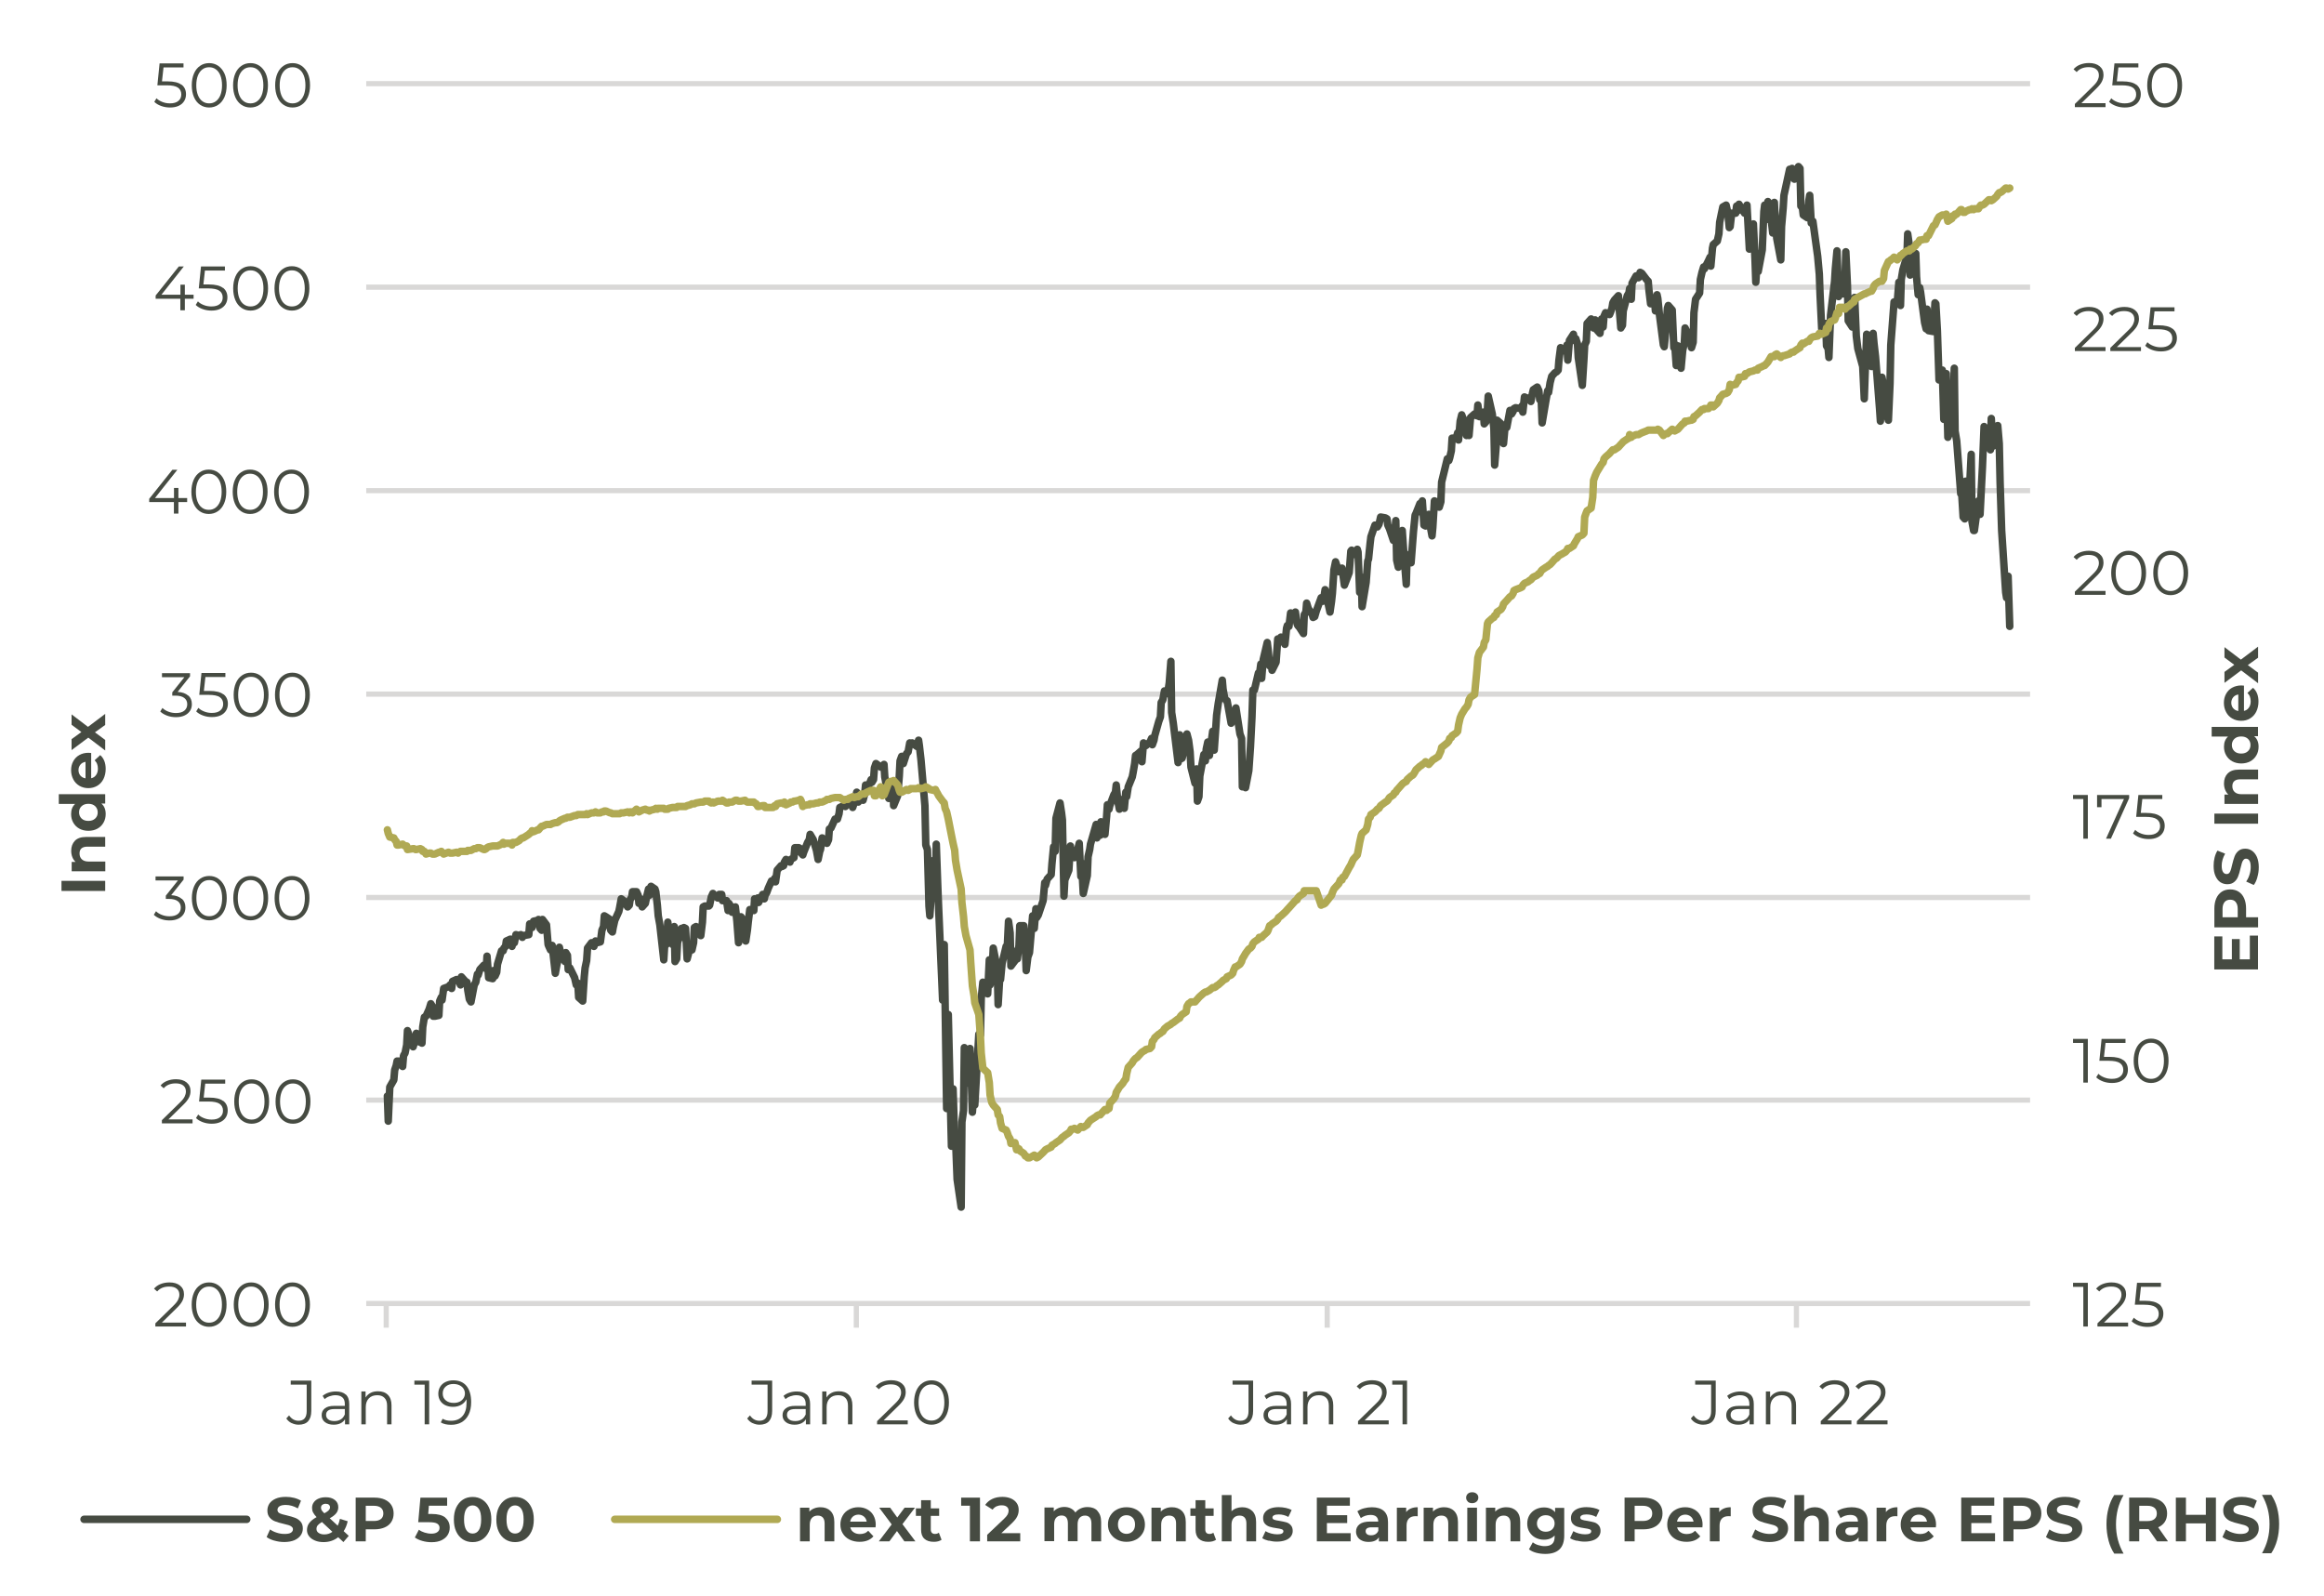 <?xml version="1.0" encoding="UTF-8"?><svg id="Layer_1" xmlns="http://www.w3.org/2000/svg" xmlns:xlink="http://www.w3.org/1999/xlink" viewBox="0 0 241.89 166.11"><defs><style>.cls-1{stroke:#d6dce5;stroke-width:.75px;}.cls-1,.cls-2,.cls-3,.cls-4{stroke-linejoin:round;}.cls-1,.cls-2,.cls-3,.cls-4,.cls-5{fill:none;}.cls-2{stroke:#d9d8d7;stroke-width:.54px;}.cls-6{clip-path:url(#clippath);}.cls-3{stroke:#464b42;}.cls-3,.cls-4{stroke-linecap:round;stroke-width:.78px;}.cls-4{stroke:#b0a953;}.cls-5{clip-rule:evenodd;}.cls-7{fill:#464b42;}.cls-8{fill:#dae3f3;}</style><clipPath id="clippath"><polygon class="cls-5" points="-86.98 14832.87 50.18 14832.87 50.18 14728.95 -86.98 14728.95 -86.98 14832.87 -86.98 14832.87"/></clipPath></defs><g class="cls-6"><path class="cls-8" d="M-86.74-14654.85h.12V14832.15h-.12V-14654.85h0Zm.24,0h.12V14832.15h-.12V-14654.85h0Zm.24,0h.12V14832.15h-.12V-14654.85h0Zm.24,0h.12V14832.15h-.12V-14654.85h0Zm.24,0h.12V14832.15h-.12V-14654.85h0Zm3.24,0h.12V14832.15h-.12V-14654.85h0Zm.24,0h.12V14832.15h-.12V-14654.85h0Zm.24,0h.12V14832.15h-.12V-14654.85h0Zm.24,0h.12V14832.15h-.12V-14654.85h0Zm.24,0h.12V14832.15h-.12V-14654.85h0Zm.36,0h.12V14832.15h-.12V-14654.85h0Zm.24,0h.12V14832.15h-.12V-14654.85h0Zm.24,0h.12V14832.15h-.12V-14654.85h0Zm.24,0h.12V14832.15h-.12V-14654.85h0Zm.24,0h.12V14832.15h-.12V-14654.85h0Zm.36,0h.12V14832.15h-.12V-14654.85h0Zm.24,0h.12V14832.15h-.12V-14654.85h0Zm.24,0h.12V14832.15h-.12V-14654.85h0Zm.24,0h.12V14832.15h-.12V-14654.85h0Zm.24,0h.12V14832.15h-.12V-14654.85h0Zm.36,0h.12V14832.15h-.12V-14654.85h0Zm.24,0h.12V14832.15h-.12V-14654.85h0Zm24.24,0h.12V14832.15h-.12V-14654.85h0Zm.24,0h.12V14832.15h-.12V-14654.85h0Zm.24,0h.12V14832.15h-.12V-14654.85h0Zm.24,0h.12V14832.15h-.12V-14654.85h0Zm.24,0h.12V14832.15h-.12V-14654.85h0Zm.36,0h.12V14832.15h-.12V-14654.85h0Zm.24,0h.12V14832.15h-.12V-14654.85h0Zm.24,0h.12V14832.15h-.12V-14654.85h0Zm.24,0h.12V14832.15h-.12V-14654.85h0Zm31.56,0h.12V14832.15h-.12V-14654.85h0Zm.24,0h.12V14832.15h-.12V-14654.85h0Zm.36,0h.12V14832.15h-.12V-14654.85h0Zm.24,0h.12V14832.15h-.12V-14654.85h0Zm.24,0h.12V14832.15h-.12V-14654.85h0Zm.24,0h.12V14832.15h-.12V-14654.85h0Zm.24,0h.12V14832.15h-.12V-14654.85h0Zm.36,0h.12V14832.15h-.12V-14654.85h0Zm.24,0h.12V14832.15h-.12V-14654.85h0Zm19.2,0h.12V14832.15h-.12V-14654.85H.86Zm.24,0h.12V14832.15h-.12V-14654.85h0Zm.24,0h.12V14832.15h-.12V-14654.85h0Zm.36,0h.12V14832.15h-.12V-14654.85h0Zm.24,0h.12V14832.15h-.12V-14654.85h0Zm.24,0h.12V14832.15h-.12V-14654.85h0Zm.24,0h.12V14832.15h-.12V-14654.85h0Zm.24,0h.12V14832.15h-.12V-14654.85h0Zm.36,0h.12V14832.15h-.12V-14654.85h0Zm.24,0h.12V14832.15h-.12V-14654.85h0Zm.24,0h.12V14832.15h-.12V-14654.85h0Zm.24,0h.12V14832.15h-.12V-14654.85h0Zm.24,0h.12V14832.15h-.12V-14654.85h0Zm.24,0h.12V14832.15h-.12V-14654.85h0Zm.36,0h.12V14832.15h-.12V-14654.85h0Zm.24,0h.12V14832.15h-.12V-14654.85h0Zm.24,0h.12V14832.15h-.12V-14654.85h0Zm.24,0h.12V14832.15h-.12V-14654.85h0Zm.24,0h.12V14832.15h-.12V-14654.85h0Zm33.72,0h.12V14832.15h-.12V-14654.85h0Zm.24,0h.12V14832.15h-.12V-14654.85h0Zm.36,0h.12V14832.15h-.12V-14654.85h0Z"/><path class="cls-1" d="M-86.74-14654.85h.12V14832.15h-.12V-14654.85h0Zm.24,0h.12V14832.15h-.12V-14654.85h0Zm.24,0h.12V14832.15h-.12V-14654.85h0Zm.24,0h.12V14832.15h-.12V-14654.85h0Zm.24,0h.12V14832.15h-.12V-14654.85h0Zm3.24,0h.12V14832.15h-.12V-14654.85h0Zm.24,0h.12V14832.15h-.12V-14654.85h0Zm.24,0h.12V14832.15h-.12V-14654.85h0Zm.24,0h.12V14832.15h-.12V-14654.85h0Zm.24,0h.12V14832.15h-.12V-14654.85h0Zm.36,0h.12V14832.15h-.12V-14654.85h0Zm.24,0h.12V14832.15h-.12V-14654.85h0Zm.24,0h.12V14832.15h-.12V-14654.85h0Zm.24,0h.12V14832.15h-.12V-14654.85h0Zm.24,0h.12V14832.15h-.12V-14654.85h0Zm.36,0h.12V14832.15h-.12V-14654.85h0Zm.24,0h.12V14832.15h-.12V-14654.85h0Zm.24,0h.12V14832.15h-.12V-14654.85h0Zm.24,0h.12V14832.15h-.12V-14654.85h0Zm.24,0h.12V14832.15h-.12V-14654.85h0Zm.36,0h.12V14832.15h-.12V-14654.85h0Zm.24,0h.12V14832.15h-.12V-14654.85h0Zm24.24,0h.12V14832.15h-.12V-14654.85h0Zm.24,0h.12V14832.15h-.12V-14654.85h0Zm.24,0h.12V14832.15h-.12V-14654.85h0Zm.24,0h.12V14832.15h-.12V-14654.85h0Zm.24,0h.12V14832.15h-.12V-14654.85h0Zm.36,0h.12V14832.15h-.12V-14654.85h0Zm.24,0h.12V14832.15h-.12V-14654.85h0Zm.24,0h.12V14832.15h-.12V-14654.85h0Zm.24,0h.12V14832.15h-.12V-14654.85h0Zm31.56,0h.12V14832.15h-.12V-14654.85h0Zm.24,0h.12V14832.15h-.12V-14654.85h0Zm.36,0h.12V14832.15h-.12V-14654.85h0Zm.24,0h.12V14832.15h-.12V-14654.85h0Zm.24,0h.12V14832.15h-.12V-14654.85h0Zm.24,0h.12V14832.15h-.12V-14654.85h0Zm.24,0h.12V14832.15h-.12V-14654.85h0Zm.36,0h.12V14832.15h-.12V-14654.85h0Zm.24,0h.12V14832.15h-.12V-14654.85h0Zm19.2,0h.12V14832.15h-.12V-14654.85H.86Zm.24,0h.12V14832.15h-.12V-14654.85h0Zm.24,0h.12V14832.15h-.12V-14654.85h0Zm.36,0h.12V14832.15h-.12V-14654.85h0Zm.24,0h.12V14832.15h-.12V-14654.85h0Zm.24,0h.12V14832.15h-.12V-14654.85h0Zm.24,0h.12V14832.15h-.12V-14654.85h0Zm.24,0h.12V14832.15h-.12V-14654.85h0Zm.36,0h.12V14832.15h-.12V-14654.85h0Zm.24,0h.12V14832.15h-.12V-14654.85h0Zm.24,0h.12V14832.15h-.12V-14654.85h0Zm.24,0h.12V14832.15h-.12V-14654.85h0Zm.24,0h.12V14832.15h-.12V-14654.85h0Zm.24,0h.12V14832.15h-.12V-14654.85h0Zm.36,0h.12V14832.15h-.12V-14654.85h0Zm.24,0h.12V14832.15h-.12V-14654.85h0Zm.24,0h.12V14832.15h-.12V-14654.85h0Zm.24,0h.12V14832.15h-.12V-14654.85h0Zm.24,0h.12V14832.15h-.12V-14654.85h0Zm33.72,0h.12V14832.15h-.12V-14654.85h0Zm.24,0h.12V14832.15h-.12V-14654.85h0Zm.36,0h.12V14832.15h-.12V-14654.85h0Z"/></g><path class="cls-2" d="M38.12,114.51H211.3M38.12,93.42H211.3M38.12,72.25H211.3M38.12,51.07H211.3M38.12,29.89H211.3M38.12,8.71H211.3"/><line class="cls-2" x1="38.12" y1="135.68" x2="211.3" y2="135.68"/><path class="cls-2" d="M40.2,135.68v2.52m48.93-2.52v2.52m49.01-2.52v2.52m48.84-2.52v2.52"/><polyline class="cls-3" points="40.32 114.09 40.41 116.7 40.57 113.15 40.99 112.41 41.08 111.38 41.24 110.91 41.33 110.45 41.49 110.45 41.91 111.01 42 109.89 42.16 109.61 42.33 108.77 42.41 107.28 43 108.96 43.08 108.68 43.25 108.49 43.33 107.56 43.75 108.49 43.92 108.58 44 106.9 44.17 105.88 44.34 105.78 44.67 105.04 44.84 104.48 45.01 104.76 45.09 105.78 45.26 105.78 45.68 105.69 45.76 104.2 45.93 103.82 46.01 104.1 46.18 102.89 46.68 102.71 46.85 102.52 47.01 102.89 47.1 102.15 47.52 101.96 47.68 102.05 47.77 102.15 47.93 102.52 48.02 101.68 48.44 102.15 48.6 102.24 48.69 103.08 48.85 104.01 49.02 104.29 49.36 102.52 49.52 102.24 49.69 101.4 49.77 101.49 49.94 100.93 50.36 100.47 50.44 100.47 50.61 100.84 50.69 99.53 50.86 101.77 51.28 101.87 51.36 101.03 51.53 101.59 51.7 101.21 51.78 100.37 52.2 98.97 52.37 98.97 52.45 98.69 52.62 98.51 52.7 97.95 53.12 97.76 53.29 98.51 53.37 98.13 53.54 98.13 53.7 97.29 54.04 97.39 54.21 97.29 54.37 97.57 54.46 97.39 55.04 97.29 55.13 96.17 55.29 96.45 55.38 96.55 55.54 95.89 55.96 95.8 56.05 95.71 56.21 96.64 56.38 96.83 56.46 95.71 56.88 96.27 57.05 98.32 57.13 98.51 57.3 98.88 57.47 98.41 57.8 101.31 57.97 100.37 58.14 99.72 58.22 98.6 58.39 99.35 58.81 100.09 58.89 99.16 59.06 99.44 59.14 100.93 59.31 100.75 59.81 101.77 59.98 102.52 60.14 102.33 60.23 103.82 60.65 104.2 60.81 101.68 60.9 100.75 61.06 100 61.15 98.69 61.57 98.13 61.73 98.23 61.82 98.51 61.98 97.95 62.15 98.13 62.49 98.04 62.65 96.83 62.82 96.45 62.9 95.33 63.07 95.43 63.49 95.71 63.57 96.83 63.74 97.01 63.82 96.55 63.99 95.8 64.41 94.87 64.49 94.5 64.66 93.56 64.91 93.75 65.33 94.4 65.5 94.22 65.58 93.66 65.75 93.38 65.83 92.82 66.25 92.82 66.42 93.19 66.5 94.03 66.67 93.56 66.84 94.4 67.17 94.03 67.34 93.19 67.5 92.54 67.59 93.19 67.76 92.26 68.17 92.54 68.26 92.82 68.42 94.22 68.51 95.33 68.68 96.27 69.09 99.91 69.18 98.41 69.34 98.32 69.51 95.99 69.6 96.83 70.01 98.32 70.18 96.45 70.26 100.09 70.43 99.81 70.52 98.13 70.93 96.64 71.1 97.57 71.18 96.55 71.35 96.64 71.52 99.81 71.85 98.51 72.02 98.88 72.19 98.13 72.27 96.55 72.44 96.45 72.94 97.39 73.11 95.99 73.19 94.4 73.36 94.31 73.78 94.31 73.86 94.22 74.03 93.38 74.2 93 74.28 93.1 74.7 93.47 74.86 93.1 74.95 93.1 75.12 93.1 75.2 93.75 75.62 93.75 75.78 94.78 75.87 94.03 76.04 94.31 76.2 94.96 76.54 94.4 76.7 95.89 76.87 98.13 76.96 97.2 77.12 95.43 77.54 95.99 77.62 97.95 77.79 96.83 77.88 95.99 78.04 94.68 78.46 94.78 78.54 93.56 78.71 93.84 78.88 93.47 78.96 93.94 79.38 93.1 79.55 93.56 79.63 93.19 79.8 92.91 79.97 92.44 80.3 91.7 80.47 91.79 80.64 91.42 80.72 91.79 80.89 90.58 81.3 90.11 81.39 90.2 81.56 90.11 81.64 89.74 81.81 89.46 82.22 89.74 82.31 89.46 82.48 89.36 82.64 89.27 82.73 88.24 83.14 88.24 83.31 88.34 83.4 88.8 83.56 88.99 83.65 88.71 84.06 87.69 84.23 87.41 84.32 86.85 84.65 87.41 84.98 88.52 85.15 89.46 85.32 88.62 85.4 88.43 85.57 87.22 85.99 87.59 86.07 87.78 86.24 87.41 86.32 86.29 86.49 86.19 86.91 85.26 86.99 85.26 87.16 85.26 87.33 84.7 87.41 84.05 87.83 83.86 87.99 83.95 88.25 83.21 88.33 83.21 88.75 84.05 88.91 83.58 89.17 82.46 89.33 83.49 89.67 82.93 89.83 83.3 90 82.65 90.09 81.71 90.25 82.18 90.67 81.15 90.75 81.43 90.92 81.15 91.01 79.94 91.17 79.48 91.67 79.85 91.84 79.76 92.01 79.57 92.09 80.87 92.51 83.11 92.68 81.71 92.76 81.81 92.93 81.34 93.01 83.86 93.43 82.83 93.6 80.78 93.68 79.2 93.85 78.73 94.02 79.48 94.35 78.45 94.52 78.26 94.69 77.33 94.77 77.52 94.94 77.33 95.44 77.7 95.61 77.05 95.69 77.61 95.86 79.1 96.27 83.86 96.36 87.96 96.53 88.43 96.69 94.31 96.78 95.33 97.19 89.55 97.36 93.19 97.45 87.87 97.61 92.35 97.7 94.59 98.11 104.1 98.28 98.32 98.37 104.29 98.53 115.39 98.7 105.6 99.03 119.31 99.2 113.34 99.37 118.84 99.45 118.38 99.62 122.76 100.04 125.65 100.12 116.79 100.29 115.58 100.37 109.05 100.54 112.78 100.96 109.14 101.04 110.91 101.21 115.77 101.38 113.43 101.46 115.02 101.88 107.65 102.05 107.74 102.13 103.92 102.3 102.24 102.8 103.45 102.97 99.91 103.05 102.52 103.22 101.87 103.38 98.69 103.8 100.84 103.89 104.57 104.05 101.87 104.14 101.96 104.3 100.28 104.72 98.51 104.81 99.16 104.97 95.89 105.14 97.11 105.22 100.56 105.64 100 105.81 98.97 105.89 99.81 106.06 98.41 106.14 96.36 106.56 96.36 106.73 98.88 106.81 101.03 106.98 99.63 107.15 99.16 107.48 95.33 107.65 96.64 107.82 94.59 107.9 95.52 108.07 95.24 108.57 93.75 108.74 91.88 108.82 92.16 108.99 91.51 109.41 91.04 109.49 89.92 109.66 88.15 109.82 88.62 109.91 85.17 110.33 83.58 110.49 84.61 110.58 85.35 110.74 93.28 110.83 91.6 111.25 90.58 111.41 88.06 111.5 88.62 111.66 88.52 111.83 89.27 112.17 88.43 112.33 87.78 112.5 91.23 112.58 89.83 112.75 93 113.17 91.14 113.25 89.18 113.42 88.43 113.5 87.87 114.09 85.82 114.17 87.22 114.34 86.19 114.51 86.94 114.59 85.54 115.01 86.85 115.18 84.98 115.26 83.77 115.43 84.23 115.51 83.86 115.93 82.74 116.1 82.46 116.18 81.71 116.35 83.39 116.51 84.23 116.85 83.21 117.02 84.14 117.18 82.46 117.27 82.93 117.43 81.9 117.85 80.87 117.94 80.41 118.1 79.48 118.19 78.64 118.35 78.54 118.77 78.17 118.86 79.29 119.02 77.33 119.19 77.61 119.27 77.61 119.69 77.24 119.86 76.86 119.94 77.52 120.11 77.05 120.19 76.58 120.61 75.09 120.78 74.62 120.86 73.13 121.03 72.85 121.2 71.92 121.53 72.2 121.7 71.08 121.87 68.84 121.95 74.16 122.12 75.28 122.62 79.38 122.79 76.49 122.87 79.01 123.04 78.92 123.46 77.14 123.54 76.4 123.71 77.05 123.87 78.26 123.96 79.85 124.38 81.53 124.54 80.04 124.63 83.39 124.79 82.93 124.88 80.78 125.3 78.54 125.46 79.2 125.55 77.98 125.71 77.24 125.88 78.64 126.22 76.12 126.38 78.08 126.55 75.65 126.63 74.44 126.8 73.22 127.22 70.8 127.3 71.73 127.47 72.67 127.64 72.94 127.72 72.94 128.14 75.28 128.31 74.62 128.39 74.9 128.56 74.16 128.64 73.69 129.06 76.4 129.23 76.86 129.31 81.9 129.48 80.22 129.64 81.99 129.98 80.22 130.15 77.8 130.31 74.62 130.4 71.83 130.56 71.83 130.98 70.05 131.07 70.33 131.23 69.12 131.32 70.61 131.48 68.65 131.9 66.88 131.99 67.63 132.15 69.31 132.32 68.75 132.4 69.77 132.82 68.93 132.99 66.51 133.07 66.69 133.32 66.32 133.74 67.07 133.91 65.39 133.99 65.11 134.16 65.2 134.33 63.8 134.66 64.08 134.83 63.71 135 64.92 135.08 65.11 135.25 65.3 135.67 65.95 135.75 63.99 135.92 63.71 136 62.78 136.17 63.34 136.59 63.99 136.67 64.27 136.84 64.18 137 63.62 137.51 62.22 137.67 62.59 137.76 62.4 137.92 61.38 138.43 63.71 138.59 62.59 138.68 61.75 138.84 59.32 139.01 58.48 139.35 59.51 139.51 59.51 139.68 59.14 139.76 59.7 139.93 60.91 140.43 59.6 140.6 57.37 140.68 57.27 140.85 57.74 141.27 57.18 141.35 57.46 141.52 61.66 141.69 60.07 141.77 63.15 142.19 60.63 142.36 58.39 142.44 58.2 142.61 56.53 142.69 55.87 143.11 54.66 143.28 54.85 143.36 54.85 143.53 54.57 143.7 53.82 144.2 53.91 144.36 54.01 144.45 54.66 144.62 55.03 145.03 56.25 145.12 56.06 145.28 54.19 145.37 58.3 145.54 59.04 145.95 55.22 146.04 56.53 146.2 58.67 146.37 60.82 146.46 57.74 146.87 58.58 147.04 56.34 147.12 55.31 147.29 53.63 147.38 53.45 147.79 52.42 147.96 52.61 148.04 52.14 148.21 54.66 148.38 54.75 148.71 53.54 148.88 54.85 149.05 55.78 149.13 54.94 149.3 52.14 149.72 52.33 149.8 52.79 149.97 52.23 150.05 50.18 150.64 47.76 150.8 47.94 150.89 47.66 151.06 46.92 151.14 45.61 151.56 45.61 151.72 45.05 151.81 45.8 151.98 43.84 152.14 43.18 152.48 44.12 152.64 45.33 152.81 43.74 152.9 45.33 153.06 43.46 153.48 43.09 153.56 43.18 153.73 43.28 153.82 42.16 153.98 43.37 154.4 42.9 154.48 44.12 154.65 43.93 154.82 42.53 154.9 41.23 155.32 43.09 155.49 44.58 155.57 48.41 155.74 46.26 155.82 43.74 156.24 44.12 156.41 45.61 156.49 46.17 156.66 44.3 156.83 44.49 157.16 42.72 157.33 43.09 157.5 42.81 157.58 42.53 157.75 42.44 158.25 42.53 158.42 42.25 158.5 42.9 158.67 41.32 159.08 41.51 159.17 41.41 159.34 41.79 159.5 40.95 159.59 40.57 160 40.29 160.17 40.67 160.26 41.6 160.42 41.69 160.51 44.02 160.92 41.6 161.09 40.67 161.18 40.85 161.34 39.83 161.51 39.17 161.84 38.8 162.01 38.71 162.18 38.52 162.26 37.49 162.43 36.19 162.93 36.56 163.1 35.91 163.18 37.49 163.35 35.44 163.77 34.79 163.85 35.44 164.02 35.26 164.19 35.81 164.27 37.21 164.69 40.11 164.86 37.4 164.94 35.91 165.11 35.53 165.19 33.67 165.61 33.2 165.78 34.04 165.86 34.14 166.03 33.3 166.19 34.32 166.53 34.7 166.7 33.2 166.86 34.04 166.95 32.92 167.11 32.55 167.53 32.74 167.61 32.55 167.78 32.08 167.87 31.52 168.03 31.24 168.45 30.78 168.53 32.08 168.7 34.14 168.87 33.86 168.95 32.36 169.37 30.78 169.54 30.5 169.62 30.03 169.79 31.15 169.87 29.47 170.29 28.72 170.46 28.91 170.54 28.91 170.71 28.35 170.88 28.44 171.38 29.1 171.55 29.28 171.63 30.22 171.8 31.62 172.21 31.24 172.3 32.36 172.47 30.68 172.55 31.06 172.72 32.74 173.13 35.91 173.22 36.09 173.39 34.32 173.55 32.08 173.64 31.8 174.05 32.27 174.22 36.19 174.31 35.81 174.47 38.05 174.64 36 174.97 38.33 175.14 36.47 175.31 35.72 175.39 34.14 175.56 34.51 175.98 35.81 176.06 36.19 176.23 35.63 176.31 32.55 176.48 31.15 176.9 30.5 176.98 29.1 177.15 28.35 177.32 27.79 177.4 27.98 177.82 27.14 177.99 26.77 178.07 27.7 178.24 25.83 178.32 25.46 178.74 25.09 178.91 24.34 178.99 23.13 179.16 22.29 179.32 21.54 179.66 21.35 179.83 22.1 179.99 23.69 180.08 23.59 180.24 22.19 180.66 22.19 180.75 21.45 180.91 21.91 181 21.26 181.16 21.54 181.58 22.19 181.67 21.82 181.83 21.35 182.08 25.93 182.5 23.31 182.67 27.05 182.75 29.38 182.92 26.67 183 28.26 183.42 26.02 183.59 22.01 183.67 21.35 183.84 22.85 184.01 20.98 184.34 22.75 184.51 24.25 184.68 21.07 184.76 22.75 184.93 24.81 185.35 27.05 185.43 23.59 185.6 21.63 185.68 20.33 186.27 17.62 186.35 17.81 186.52 17.53 186.68 18.09 186.77 18.65 187.19 17.34 187.35 17.53 187.44 21.45 187.6 21.63 187.69 22.38 188.11 22.66 188.27 20.89 188.36 20.33 188.52 23.22 188.69 23.03 189.19 26.67 189.36 28.54 189.44 30.68 189.61 34.23 190.03 33.67 190.11 36 190.28 36.28 190.36 37.21 190.53 32.83 190.95 29.28 191.03 27.98 191.2 26.11 191.37 30.87 191.45 29.84 191.87 30.59 192.04 29 192.12 26.21 192.29 29.75 192.37 33.39 192.79 34.04 192.96 31.15 193.04 30.96 193.21 34.98 193.37 36.28 193.88 38.15 194.04 41.51 194.13 38.89 194.29 34.79 194.71 35.26 194.8 38.15 194.96 34.7 195.05 35.72 195.21 37.12 195.63 42.53 195.72 43.84 195.88 39.27 196.05 40.11 196.13 42.44 196.55 43.74 196.72 39.92 196.8 35.91 196.97 33.67 197.14 31.43 197.47 31.52 197.64 29.38 197.81 31.8 197.89 29.1 198.06 28.07 198.48 26.67 198.56 24.34 198.73 25.55 198.81 28.63 198.98 27.98 199.4 26.39 199.48 28.82 199.65 30.68 199.81 29.94 199.9 30.4 200.32 33.58 200.48 34.23 200.57 32.18 200.73 34.42 201.24 34.51 201.4 31.52 201.49 31.62 201.65 34.42 201.82 39.55 202.16 38.52 202.32 43.65 202.49 43.28 202.57 38.89 202.74 45.52 203.16 44.49 203.24 43.65 203.41 38.33 203.49 44.86 203.66 45.89 204.08 51.39 204.16 51.02 204.33 53.82 204.5 54.01 204.58 50.09 205 50.74 205.17 47.29 205.25 54.29 205.42 55.22 205.5 55.22 205.92 52.14 206.09 53.54 206.17 51.95 206.34 48.6 206.51 44.4 207.01 45.52 207.17 46.82 207.26 43.56 207.43 46.45 207.84 45.89 207.93 44.3 208.09 46.17 208.18 50.27 208.34 55.22 208.76 61.66 208.85 62.22 209.01 59.98 209.18 65.2"/><polyline class="cls-4" points="40.32 86.38 40.41 86.75 40.57 87.13 40.99 87.22 41.08 87.41 41.24 87.59 41.33 87.96 41.49 87.96 41.91 87.87 42 87.96 42.16 88.06 42.33 88.06 42.41 88.43 43 88.34 43.08 88.34 43.25 88.43 43.33 88.43 43.75 88.34 43.92 88.43 44 88.62 44.17 88.62 44.34 88.9 44.67 88.8 44.84 88.8 45.01 88.9 45.09 88.9 45.26 88.9 45.68 88.71 45.76 88.71 45.93 88.62 46.01 88.71 46.18 88.9 46.68 88.71 46.85 88.8 47.01 88.8 47.1 88.8 47.52 88.71 47.68 88.8 47.77 88.71 47.93 88.62 48.02 88.62 48.44 88.62 48.6 88.62 48.69 88.52 48.85 88.52 49.02 88.52 49.36 88.34 49.52 88.34 49.69 88.24 49.77 88.24 49.94 88.24 50.36 88.43 50.44 88.43 50.61 88.34 50.69 88.24 50.86 88.15 51.28 88.06 51.36 88.06 51.53 88.06 51.7 88.06 51.78 88.06 52.2 87.87 52.37 87.69 52.45 87.87 52.62 87.78 52.7 87.78 53.12 87.78 53.29 87.96 53.37 87.69 53.54 87.69 53.7 87.69 54.04 87.5 54.21 87.31 54.37 87.22 54.46 87.22 55.04 86.85 55.13 86.75 55.29 86.66 55.38 86.47 55.54 86.57 55.96 86.38 56.05 86.38 56.21 86.19 56.38 86.01 56.46 86.01 56.88 85.82 57.05 85.82 57.13 85.82 57.3 85.82 57.47 85.73 57.8 85.63 57.97 85.63 58.14 85.54 58.22 85.45 58.39 85.35 58.81 85.17 58.89 85.17 59.06 85.07 59.14 85.07 59.31 85.07 59.81 84.89 59.98 84.89 60.14 84.79 60.23 84.79 60.65 84.79 60.81 84.79 60.9 84.79 61.06 84.7 61.15 84.79 61.57 84.61 61.73 84.61 61.82 84.61 61.98 84.51 62.15 84.61 62.49 84.61 62.65 84.51 62.82 84.51 62.9 84.42 63.07 84.42 63.49 84.61 63.57 84.61 63.74 84.7 63.82 84.7 63.99 84.7 64.41 84.7 64.49 84.7 64.66 84.61 64.91 84.61 65.33 84.51 65.5 84.61 65.58 84.51 65.75 84.51 65.83 84.61 66.25 84.23 66.42 84.42 66.5 84.51 66.67 84.42 66.84 84.33 67.17 84.23 67.34 84.33 67.5 84.33 67.59 84.42 67.76 84.33 68.17 84.23 68.26 84.14 68.42 84.23 68.51 84.14 68.68 84.14 69.09 84.14 69.18 84.23 69.34 84.23 69.51 84.23 69.6 84.14 70.01 84.05 70.18 84.05 70.26 84.05 70.43 84.05 70.52 83.95 70.93 83.95 71.1 83.95 71.18 83.95 71.35 83.95 71.52 83.86 71.85 83.77 72.02 83.67 72.19 83.67 72.27 83.67 72.44 83.58 72.94 83.49 73.11 83.49 73.19 83.49 73.36 83.39 73.78 83.39 73.86 83.49 74.03 83.58 74.2 83.49 74.28 83.58 74.7 83.39 74.86 83.39 74.95 83.39 75.12 83.39 75.2 83.3 75.62 83.58 75.78 83.58 75.87 83.49 76.04 83.49 76.2 83.49 76.54 83.3 76.7 83.3 76.87 83.39 76.96 83.39 77.12 83.39 77.54 83.3 77.62 83.39 77.79 83.49 77.88 83.49 78.04 83.49 78.46 83.49 78.54 83.58 78.71 83.67 78.88 83.95 78.96 83.95 79.38 83.86 79.55 83.86 79.63 84.05 79.8 84.05 79.97 84.05 80.3 84.05 80.47 84.05 80.64 83.86 80.72 83.95 80.89 83.67 81.3 83.58 81.39 83.58 81.56 83.67 81.64 83.49 81.81 83.77 82.22 83.58 82.31 83.49 82.48 83.49 82.64 83.39 82.73 83.39 83.14 83.3 83.31 83.21 83.4 83.39 83.56 83.95 83.65 83.86 84.06 83.77 84.23 83.77 84.32 83.67 84.65 83.67 84.98 83.58 85.15 83.58 85.32 83.49 85.4 83.49 85.57 83.49 85.99 83.3 86.07 83.21 86.24 83.21 86.32 83.21 86.49 83.11 86.91 83.02 86.99 83.02 87.16 83.02 87.33 83.02 87.41 83.02 87.83 83.3 87.99 83.21 88.25 83.21 88.33 83.11 88.75 82.93 88.91 83.02 89.17 82.93 89.33 82.93 89.67 82.65 89.83 82.65 90 82.65 90.09 82.55 90.25 82.46 90.67 82.27 90.75 82.27 90.92 82.27 91.01 82.83 91.17 82.83 91.67 81.9 91.84 82.83 92.01 82.74 92.09 82.55 92.51 81.43 92.68 81.34 92.76 81.34 92.93 81.34 93.01 81.25 93.43 81.71 93.6 82.27 93.68 82.46 93.85 82.46 94.02 82.37 94.35 82.18 94.52 82.27 94.69 82.18 94.77 82.09 94.94 82.09 95.44 82.09 95.61 81.99 95.69 82.09 95.86 82.09 96.27 81.99 96.36 81.9 96.53 81.99 96.69 82.09 96.78 82.18 97.19 82.27 97.36 82.18 97.45 82.37 97.61 82.65 97.7 82.83 98.11 83.39 98.28 83.58 98.37 84.14 98.53 84.51 98.7 85.26 99.03 86.94 99.2 87.78 99.37 88.52 99.45 89.55 99.62 90.58 100.04 92.54 100.12 93.94 100.29 95.43 100.37 96.45 100.54 97.39 100.96 98.88 101.04 100.19 101.21 102.61 101.38 103.64 101.46 104.38 101.88 105.6 102.05 107.93 102.13 109.61 102.3 111.19 102.8 111.66 102.97 112.69 103.05 113.99 103.22 114.74 103.38 115.02 103.8 115.49 103.89 116.05 104.05 116.23 104.14 116.89 104.3 117.45 104.72 117.63 104.81 117.82 104.97 118.28 105.14 118.56 105.22 119.03 105.64 118.94 105.81 119.68 105.89 119.5 106.06 119.59 106.14 119.78 106.56 120.06 106.73 120.34 106.81 120.34 106.98 120.52 107.15 120.52 107.48 120.34 107.65 120.24 107.82 120.34 107.9 120.52 108.07 120.43 108.57 119.96 108.74 119.78 108.82 119.68 108.99 119.59 109.41 119.4 109.49 119.22 109.66 119.12 109.82 119.03 109.91 118.94 110.33 118.66 110.49 118.47 110.58 118.38 110.74 118.28 110.83 118.19 111.25 117.91 111.41 117.72 111.5 117.54 111.66 117.54 111.83 117.45 112.17 117.63 112.33 117.45 112.5 117.26 112.58 117.35 112.75 117.35 113.17 117.07 113.25 116.89 113.42 116.7 113.5 116.61 114.09 116.23 114.17 116.14 114.34 116.05 114.51 116.05 114.59 115.95 115.01 115.49 115.18 115.58 115.26 115.49 115.43 115.39 115.51 114.83 115.93 114.37 116.1 114.09 116.18 113.71 116.35 113.43 116.51 113.15 116.85 112.78 117.02 112.5 117.18 112.31 117.27 111.75 117.43 111.1 117.85 110.63 117.94 110.45 118.1 110.26 118.19 110.17 118.35 110.08 118.77 109.61 118.86 109.52 119.02 109.42 119.19 109.33 119.27 109.24 119.69 109.14 119.86 108.96 119.94 108.4 120.11 108.21 120.19 108.02 120.61 107.65 120.78 107.56 120.86 107.46 121.03 107.37 121.2 107.09 121.53 106.81 121.7 106.72 121.87 106.62 121.95 106.53 122.12 106.44 122.62 106.06 122.79 105.97 122.87 105.78 123.04 105.6 123.46 105.32 123.54 104.76 123.71 104.48 123.87 104.38 123.96 104.29 124.38 104.29 124.54 104.1 124.63 104.01 124.79 103.82 124.88 103.73 125.3 103.36 125.46 103.26 125.55 103.26 125.71 103.17 125.88 103.08 126.22 102.8 126.38 102.8 126.55 102.71 126.63 102.61 126.8 102.52 127.22 102.15 127.3 102.05 127.47 101.96 127.64 101.87 127.72 101.68 128.14 101.49 128.31 101.31 128.39 101.03 128.56 100.65 128.64 100.65 129.06 100.37 129.23 100.09 129.31 99.81 129.48 99.53 129.64 99.25 129.98 98.79 130.15 98.69 130.31 98.51 130.4 98.23 130.56 98.04 130.98 97.76 131.07 97.57 131.23 97.57 131.32 97.57 131.48 97.39 131.9 97.01 131.99 96.83 132.15 96.36 132.32 96.27 132.4 96.17 132.82 95.89 132.99 95.71 133.07 95.52 133.32 95.34 133.74 94.96 133.91 94.78 133.99 94.68 134.16 94.5 134.33 94.31 134.66 93.94 134.83 93.75 135 93.66 135.08 93.47 135.25 93.28 135.67 93 135.75 92.72 135.92 92.72 136 92.72 136.17 92.72 136.59 92.72 136.67 92.72 136.84 92.72 137 92.72 137.51 94.22 137.67 94.12 137.76 94.12 137.92 94.03 138.43 93.38 138.59 93.19 138.68 92.91 138.84 92.54 139.01 92.35 139.35 91.98 139.51 91.6 139.68 91.6 139.76 91.32 139.93 91.23 140.43 90.3 140.6 90.02 140.68 89.83 140.85 89.46 141.27 88.99 141.35 88.62 141.52 87.69 141.69 86.94 141.77 86.75 142.19 86.38 142.36 85.82 142.44 85.26 142.61 85.07 142.69 84.79 143.11 84.51 143.28 84.33 143.36 84.23 143.53 84.14 143.7 83.86 144.2 83.49 144.36 83.39 144.45 83.3 144.62 83.02 145.03 82.74 145.12 82.55 145.28 82.46 145.37 82.27 145.54 82.09 145.95 81.62 146.04 81.53 146.2 81.43 146.37 81.34 146.46 81.15 146.87 80.78 147.04 80.69 147.12 80.59 147.29 80.31 147.38 80.13 147.79 79.76 147.96 79.66 148.04 79.57 148.21 79.48 148.38 79.29 148.71 79.57 148.88 79.38 149.05 79.2 149.13 79.1 149.3 79.01 149.72 78.73 149.8 78.54 149.97 78.17 150.05 77.8 150.64 77.33 150.8 77.14 150.89 76.86 151.06 76.77 151.14 76.58 151.56 76.3 151.72 76.12 151.81 75.46 151.98 74.72 152.14 74.34 152.48 73.78 152.64 73.6 152.81 73.32 152.9 72.85 153.06 72.57 153.48 72.29 153.56 71.45 153.73 69.68 153.82 68.47 153.98 67.91 154.4 67.35 154.48 66.88 154.65 66.6 154.82 64.92 154.9 64.74 155.32 64.36 155.49 64.27 155.57 64.08 155.74 63.99 155.82 63.71 156.24 63.43 156.41 63.15 156.49 62.87 156.66 62.68 156.83 62.5 157.16 62.12 157.33 62.03 157.5 61.75 157.58 61.47 157.75 61.38 158.25 61.19 158.42 61.1 158.5 60.91 158.67 60.72 159.08 60.54 159.17 60.44 159.34 60.35 159.5 60.16 159.59 60.07 160 59.88 160.17 59.7 160.26 59.7 160.42 59.42 160.51 59.32 160.92 59.04 161.09 58.95 161.18 58.86 161.34 58.76 161.51 58.58 161.84 58.2 162.01 58.11 162.18 57.92 162.26 57.83 162.43 57.74 162.93 57.46 163.1 57.27 163.18 57.09 163.35 57.09 163.77 56.81 163.85 56.62 164.02 56.34 164.19 56.06 164.27 55.87 164.69 55.69 164.86 55.5 164.94 53.82 165.11 53.35 165.19 53.17 165.61 52.89 165.78 51.77 165.86 50 166.03 49.53 166.19 49.16 166.53 48.6 166.7 48.32 166.86 48.13 166.95 47.76 167.11 47.57 167.53 47.2 167.61 47.1 167.78 46.92 167.87 46.82 168.03 46.82 168.45 46.54 168.53 46.45 168.7 46.26 168.87 46.08 168.95 45.98 169.37 45.7 169.54 45.61 169.62 45.24 169.79 45.52 169.87 45.42 170.29 45.24 170.46 45.24 170.54 45.24 170.71 45.14 170.88 45.05 171.38 44.86 171.55 44.77 171.63 44.77 171.8 44.77 172.21 44.77 172.3 44.77 172.47 44.77 172.55 44.68 172.72 44.77 173.13 45.33 173.22 45.24 173.39 45.14 173.55 45.14 173.64 45.05 174.05 44.68 174.22 44.77 174.31 44.86 174.47 44.77 174.64 44.68 174.97 44.3 175.14 44.12 175.31 44.02 175.39 43.84 175.56 43.84 175.98 43.74 176.06 43.74 176.23 43.65 176.31 43.37 176.48 43.28 176.9 42.9 176.98 42.81 177.15 42.63 177.32 42.63 177.4 42.53 177.82 42.53 177.99 42.35 178.07 42.16 178.24 42.16 178.32 42.35 178.74 41.97 178.91 41.69 178.99 41.41 179.16 41.23 179.32 41.04 179.66 40.95 179.83 40.85 179.99 40.57 180.08 40.01 180.24 40.11 180.66 40.01 180.75 39.83 180.91 39.64 181 39.27 181.16 39.27 181.58 39.17 181.67 38.89 181.83 38.89 182.08 38.71 182.5 38.61 182.67 38.52 182.75 38.52 182.92 38.52 183 38.33 183.42 38.15 183.59 38.05 183.67 38.05 183.84 37.87 184.01 37.68 184.34 37.12 184.51 37.12 184.68 37.12 184.76 36.93 184.93 36.84 185.35 37.21 185.43 37.12 185.6 37.03 185.68 37.03 186.27 36.84 186.35 36.75 186.52 36.65 186.68 36.65 186.77 36.56 187.19 36.28 187.35 36.19 187.44 35.91 187.6 35.72 187.69 35.81 188.11 35.53 188.27 35.53 188.36 35.35 188.52 35.16 188.69 35.07 189.19 34.98 189.36 34.7 189.44 34.7 189.61 34.79 190.03 34.6 190.11 34.14 190.28 34.23 190.36 33.76 190.53 33.48 190.95 33.3 191.03 33.11 191.2 32.55 191.37 32.64 191.45 31.99 191.87 31.99 192.04 32.18 192.12 32.08 192.29 31.9 192.37 31.9 192.79 31.52 192.96 31.43 193.04 31.15 193.21 31.06 193.37 30.96 193.88 30.68 194.04 30.59 194.13 30.59 194.29 30.5 194.71 30.31 194.8 30.31 194.96 30.03 195.05 29.75 195.21 29.56 195.63 29.28 195.72 29.28 195.88 29.28 196.05 29 196.13 28.16 196.55 27.23 196.72 27.14 196.8 27.05 196.97 26.95 197.14 26.77 197.47 27.05 197.64 26.86 197.81 26.58 197.89 26.58 198.06 26.39 198.48 26.11 198.56 26.11 198.73 26.11 198.81 25.93 198.98 25.93 199.4 25.55 199.48 25.37 199.65 25.27 199.81 24.99 199.9 24.99 200.32 24.9 200.48 24.9 200.57 24.53 200.73 24.53 201.24 23.5 201.4 23.41 201.49 23.22 201.65 22.85 201.82 22.57 202.16 22.38 202.32 22.38 202.49 22.38 202.57 22.29 202.74 23.03 203.16 22.75 203.24 22.47 203.41 22.47 203.49 22.29 203.66 22.29 204.08 21.82 204.16 21.82 204.33 22.1 204.5 22.1 204.58 22.01 205 21.82 205.17 21.82 205.25 21.73 205.42 21.82 205.5 21.73 205.92 21.73 206.09 21.45 206.17 21.35 206.34 21.35 206.51 21.26 207.01 20.79 207.17 20.79 207.26 20.89 207.43 20.79 207.84 20.42 207.93 20.24 208.09 20.05 208.18 20.05 208.34 19.96 208.76 19.58 208.85 19.58 209.01 19.68 209.18 19.58"/><g><path class="cls-7" d="M217.31,133.53v4.55h-.47v-4.13h-1.07v-.42h1.54Z"/><path class="cls-7" d="M221.5,137.66v.42h-3.19v-.33l1.89-1.85c.24-.23,.4-.44,.48-.61,.08-.17,.13-.34,.13-.52,0-.27-.09-.48-.28-.63-.18-.15-.45-.22-.79-.22-.53,0-.95,.17-1.24,.51l-.33-.29c.18-.21,.4-.37,.68-.48,.28-.11,.59-.17,.93-.17,.46,0,.83,.11,1.1,.33,.27,.22,.41,.52,.41,.9,0,.23-.05,.46-.16,.68-.1,.22-.3,.47-.59,.75l-1.55,1.52h2.5Z"/><path class="cls-7" d="M224.72,135.75c.3,.24,.45,.57,.45,.99,0,.26-.06,.5-.19,.71s-.31,.37-.56,.49-.55,.18-.91,.18c-.33,0-.63-.05-.93-.16-.29-.11-.53-.25-.71-.43l.23-.37c.15,.16,.35,.28,.6,.38s.51,.15,.8,.15c.38,0,.67-.08,.88-.25,.21-.17,.31-.39,.31-.68,0-.31-.12-.55-.35-.71-.23-.16-.62-.24-1.17-.24h-.97l.23-2.28h2.49v.42h-2.08l-.16,1.45h.58c.66,0,1.14,.12,1.44,.35Z"/></g><g><path class="cls-7" d="M217.31,108.14v4.55h-.47v-4.13h-1.07v-.42h1.54Z"/><path class="cls-7" d="M221.03,110.36c.3,.24,.45,.57,.45,.99,0,.26-.06,.5-.19,.71s-.31,.37-.56,.49-.55,.18-.91,.18c-.33,0-.63-.05-.93-.16-.29-.11-.53-.25-.71-.43l.23-.37c.15,.16,.35,.28,.6,.38s.51,.15,.8,.15c.38,0,.67-.08,.88-.25,.21-.17,.31-.39,.31-.68,0-.31-.12-.55-.35-.71-.23-.16-.62-.24-1.17-.24h-.97l.23-2.28h2.49v.42h-2.08l-.16,1.45h.58c.66,0,1.14,.12,1.44,.35Z"/><path class="cls-7" d="M222.95,112.45c-.27-.19-.49-.45-.64-.8-.15-.35-.23-.76-.23-1.23s.08-.88,.23-1.23c.15-.35,.37-.62,.64-.8,.28-.19,.59-.28,.94-.28s.66,.09,.94,.28,.49,.45,.65,.8,.23,.76,.23,1.23-.08,.88-.23,1.23-.37,.62-.65,.8-.59,.28-.94,.28-.66-.09-.94-.28Zm1.64-.37c.2-.15,.36-.36,.47-.64,.11-.28,.17-.62,.17-1.02s-.06-.74-.17-1.02c-.11-.28-.27-.5-.47-.64-.2-.15-.43-.22-.7-.22s-.5,.07-.7,.22c-.2,.15-.36,.36-.47,.64-.11,.28-.17,.62-.17,1.02s.06,.74,.17,1.02c.11,.28,.27,.5,.47,.64,.2,.15,.43,.22,.7,.22s.5-.07,.7-.22Z"/></g><g><path class="cls-7" d="M217.31,82.75v4.55h-.47v-4.13h-1.07v-.42h1.54Z"/><path class="cls-7" d="M221.61,82.75v.33l-1.9,4.22h-.51l1.87-4.13h-2.34v.85h-.46v-1.27h3.34Z"/><path class="cls-7" d="M224.86,84.97c.3,.24,.45,.57,.45,.99,0,.26-.06,.5-.19,.71s-.31,.37-.56,.49-.55,.18-.91,.18c-.33,0-.63-.05-.93-.16-.29-.11-.53-.25-.71-.43l.23-.37c.15,.16,.35,.28,.6,.38s.51,.15,.8,.15c.38,0,.67-.08,.88-.25,.21-.17,.31-.39,.31-.68,0-.31-.12-.55-.35-.71-.23-.16-.62-.24-1.17-.24h-.97l.23-2.28h2.49v.42h-2.08l-.16,1.45h.58c.66,0,1.14,.12,1.44,.35Z"/></g><g><path class="cls-7" d="M219.15,61.5v.42h-3.19v-.33l1.89-1.85c.24-.23,.4-.44,.48-.61,.08-.17,.13-.34,.13-.52,0-.27-.09-.48-.28-.63-.18-.15-.45-.22-.79-.22-.53,0-.95,.17-1.24,.51l-.33-.29c.18-.21,.4-.37,.68-.48,.28-.11,.59-.17,.93-.17,.46,0,.83,.11,1.1,.33,.27,.22,.41,.52,.41,.9,0,.23-.05,.46-.16,.68-.1,.22-.3,.47-.59,.75l-1.55,1.52h2.5Z"/><path class="cls-7" d="M220.61,61.67c-.27-.19-.49-.45-.64-.8-.15-.35-.23-.76-.23-1.23s.08-.88,.23-1.23c.15-.35,.37-.62,.64-.8,.28-.19,.59-.28,.94-.28s.66,.09,.94,.28,.49,.45,.65,.8,.23,.76,.23,1.23-.08,.88-.23,1.23-.37,.62-.65,.8-.59,.28-.94,.28-.66-.09-.94-.28Zm1.64-.37c.2-.15,.36-.36,.47-.64,.11-.28,.17-.62,.17-1.02s-.06-.74-.17-1.02c-.11-.28-.27-.5-.47-.64-.2-.15-.43-.22-.7-.22s-.5,.07-.7,.22c-.2,.15-.36,.36-.47,.64-.11,.28-.17,.62-.17,1.02s.06,.74,.17,1.02c.11,.28,.27,.5,.47,.64,.2,.15,.43,.22,.7,.22s.5-.07,.7-.22Z"/><path class="cls-7" d="M224.99,61.67c-.27-.19-.49-.45-.64-.8-.15-.35-.23-.76-.23-1.23s.08-.88,.23-1.23c.15-.35,.37-.62,.64-.8,.28-.19,.59-.28,.94-.28s.66,.09,.94,.28,.49,.45,.65,.8,.23,.76,.23,1.23-.08,.88-.23,1.23-.37,.62-.65,.8-.59,.28-.94,.28-.66-.09-.94-.28Zm1.64-.37c.2-.15,.36-.36,.47-.64,.11-.28,.17-.62,.17-1.02s-.06-.74-.17-1.02c-.11-.28-.27-.5-.47-.64-.2-.15-.43-.22-.7-.22s-.5,.07-.7,.22c-.2,.15-.36,.36-.47,.64-.11,.28-.17,.62-.17,1.02s.06,.74,.17,1.02c.11,.28,.27,.5,.47,.64,.2,.15,.43,.22,.7,.22s.5-.07,.7-.22Z"/></g><g><path class="cls-7" d="M219.15,36.12v.42h-3.19v-.33l1.89-1.85c.24-.23,.4-.44,.48-.61,.08-.17,.13-.34,.13-.52,0-.27-.09-.48-.28-.63-.18-.15-.45-.22-.79-.22-.53,0-.95,.17-1.24,.51l-.33-.29c.18-.21,.4-.37,.68-.48,.28-.11,.59-.17,.93-.17,.46,0,.83,.11,1.1,.33,.27,.22,.41,.52,.41,.9,0,.23-.05,.46-.16,.68-.1,.22-.3,.47-.59,.75l-1.55,1.52h2.5Z"/><path class="cls-7" d="M222.84,36.12v.42h-3.19v-.33l1.89-1.85c.24-.23,.4-.44,.48-.61,.08-.17,.13-.34,.13-.52,0-.27-.09-.48-.28-.63-.18-.15-.45-.22-.79-.22-.53,0-.95,.17-1.24,.51l-.33-.29c.18-.21,.4-.37,.68-.48,.28-.11,.59-.17,.93-.17,.46,0,.83,.11,1.1,.33,.27,.22,.41,.52,.41,.9,0,.23-.05,.46-.16,.68-.1,.22-.3,.47-.59,.75l-1.55,1.52h2.5Z"/><path class="cls-7" d="M226.13,34.21c.3,.24,.45,.57,.45,.99,0,.26-.06,.5-.19,.71s-.31,.37-.56,.49-.55,.18-.91,.18c-.33,0-.63-.05-.93-.16-.29-.11-.53-.25-.71-.43l.23-.37c.15,.16,.35,.28,.6,.38s.51,.15,.8,.15c.38,0,.67-.08,.88-.25,.21-.17,.31-.39,.31-.68,0-.31-.12-.55-.35-.71-.23-.16-.62-.24-1.17-.24h-.97l.23-2.28h2.49v.42h-2.08l-.16,1.45h.58c.66,0,1.14,.12,1.44,.35Z"/></g><g><path class="cls-7" d="M219.15,10.73v.42h-3.19v-.33l1.89-1.85c.24-.23,.4-.44,.48-.61,.08-.17,.13-.34,.13-.52,0-.27-.09-.48-.28-.63-.18-.15-.45-.22-.79-.22-.53,0-.95,.17-1.24,.51l-.33-.29c.18-.21,.4-.37,.68-.48,.28-.11,.59-.17,.93-.17,.46,0,.83,.11,1.1,.33,.27,.22,.41,.52,.41,.9,0,.23-.05,.46-.16,.68-.1,.22-.3,.47-.59,.75l-1.55,1.52h2.5Z"/><path class="cls-7" d="M222.37,8.82c.3,.24,.45,.57,.45,.99,0,.26-.06,.5-.19,.71s-.31,.37-.56,.49-.55,.18-.91,.18c-.33,0-.63-.05-.93-.16-.29-.11-.53-.25-.71-.43l.23-.37c.15,.16,.35,.28,.6,.38s.51,.15,.8,.15c.38,0,.67-.08,.88-.25,.21-.17,.31-.39,.31-.68,0-.31-.12-.55-.35-.71-.23-.16-.62-.24-1.17-.24h-.97l.23-2.28h2.49v.42h-2.08l-.16,1.45h.58c.66,0,1.14,.12,1.44,.35Z"/><path class="cls-7" d="M224.36,10.91c-.27-.19-.49-.45-.64-.8-.15-.35-.23-.76-.23-1.23s.08-.88,.23-1.23c.15-.35,.37-.62,.64-.8,.28-.19,.59-.28,.94-.28s.66,.09,.94,.28,.49,.45,.65,.8,.23,.76,.23,1.23-.08,.88-.23,1.23-.37,.62-.65,.8-.59,.28-.94,.28-.66-.09-.94-.28Zm1.64-.37c.2-.15,.36-.36,.47-.64,.11-.28,.17-.62,.17-1.02s-.06-.74-.17-1.02c-.11-.28-.27-.5-.47-.64-.2-.15-.43-.22-.7-.22s-.5,.07-.7,.22c-.2,.15-.36,.36-.47,.64-.11,.28-.17,.62-.17,1.02s.06,.74,.17,1.02c.11,.28,.27,.5,.47,.64,.2,.15,.43,.22,.7,.22s.5-.07,.7-.22Z"/></g><g><path class="cls-7" d="M19.36,137.66v.42h-3.19v-.33l1.89-1.85c.24-.23,.4-.44,.48-.61,.08-.17,.13-.34,.13-.52,0-.27-.09-.48-.28-.63-.18-.15-.45-.22-.79-.22-.53,0-.95,.17-1.24,.51l-.33-.29c.18-.21,.4-.37,.68-.48,.27-.11,.59-.17,.93-.17,.46,0,.83,.11,1.1,.33,.27,.22,.41,.52,.41,.9,0,.23-.05,.46-.16,.68s-.3,.47-.59,.75l-1.55,1.52h2.5Z"/><path class="cls-7" d="M20.82,137.83c-.28-.19-.49-.45-.64-.8s-.23-.76-.23-1.23,.08-.88,.23-1.23,.37-.62,.64-.8c.27-.19,.59-.28,.94-.28s.66,.09,.94,.28c.27,.19,.49,.45,.65,.8,.16,.35,.23,.76,.23,1.23s-.08,.88-.23,1.23c-.16,.35-.37,.62-.65,.8-.28,.19-.59,.28-.94,.28s-.66-.09-.94-.28Zm1.64-.37c.2-.15,.36-.36,.47-.64,.11-.28,.17-.62,.17-1.02s-.06-.74-.17-1.02c-.11-.28-.27-.5-.47-.64-.2-.15-.43-.22-.7-.22s-.5,.07-.7,.22c-.2,.15-.36,.36-.47,.64-.11,.28-.17,.62-.17,1.02s.06,.74,.17,1.02c.11,.28,.27,.5,.47,.64,.2,.15,.43,.22,.7,.22s.5-.07,.7-.22Z"/><path class="cls-7" d="M25.2,137.83c-.28-.19-.49-.45-.64-.8s-.23-.76-.23-1.23,.08-.88,.23-1.23,.37-.62,.64-.8c.27-.19,.59-.28,.94-.28s.66,.09,.94,.28c.27,.19,.49,.45,.65,.8,.16,.35,.23,.76,.23,1.23s-.08,.88-.23,1.23c-.16,.35-.37,.62-.65,.8-.28,.19-.59,.28-.94,.28s-.66-.09-.94-.28Zm1.64-.37c.2-.15,.36-.36,.47-.64,.11-.28,.17-.62,.17-1.02s-.06-.74-.17-1.02c-.11-.28-.27-.5-.47-.64-.2-.15-.43-.22-.7-.22s-.5,.07-.7,.22c-.2,.15-.36,.36-.47,.64-.11,.28-.17,.62-.17,1.02s.06,.74,.17,1.02c.11,.28,.27,.5,.47,.64,.2,.15,.43,.22,.7,.22s.5-.07,.7-.22Z"/><path class="cls-7" d="M29.5,137.83c-.28-.19-.49-.45-.64-.8s-.23-.76-.23-1.23,.08-.88,.23-1.23,.37-.62,.64-.8c.27-.19,.59-.28,.94-.28s.66,.09,.94,.28c.27,.19,.49,.45,.65,.8,.16,.35,.23,.76,.23,1.23s-.08,.88-.23,1.23c-.16,.35-.37,.62-.65,.8-.28,.19-.59,.28-.94,.28s-.66-.09-.94-.28Zm1.64-.37c.2-.15,.36-.36,.47-.64,.11-.28,.17-.62,.17-1.02s-.06-.74-.17-1.02c-.11-.28-.27-.5-.47-.64-.2-.15-.43-.22-.7-.22s-.5,.07-.7,.22c-.2,.15-.36,.36-.47,.64-.11,.28-.17,.62-.17,1.02s.06,.74,.17,1.02c.11,.28,.27,.5,.47,.64,.2,.15,.43,.22,.7,.22s.5-.07,.7-.22Z"/></g><g><path class="cls-7" d="M20.04,116.51v.42h-3.19v-.33l1.89-1.85c.24-.23,.4-.44,.48-.61,.08-.17,.13-.34,.13-.52,0-.27-.09-.48-.28-.63-.18-.15-.45-.22-.79-.22-.53,0-.95,.17-1.24,.51l-.33-.29c.18-.21,.4-.37,.68-.48,.27-.11,.59-.17,.93-.17,.46,0,.83,.11,1.1,.33,.27,.22,.41,.52,.41,.9,0,.23-.05,.46-.16,.68s-.3,.47-.59,.75l-1.55,1.52h2.5Z"/><path class="cls-7" d="M23.25,114.6c.3,.24,.45,.57,.45,.99,0,.26-.06,.5-.19,.71s-.31,.37-.56,.49-.55,.18-.91,.18c-.32,0-.63-.05-.93-.16s-.53-.25-.71-.43l.23-.37c.15,.16,.35,.28,.6,.38,.25,.1,.51,.15,.8,.15,.38,0,.67-.08,.87-.25,.21-.17,.31-.39,.31-.68,0-.31-.12-.55-.35-.71-.23-.16-.62-.24-1.17-.24h-.97l.23-2.28h2.49v.42h-2.08l-.16,1.45h.58c.66,0,1.14,.12,1.44,.35Z"/><path class="cls-7" d="M25.25,116.69c-.28-.19-.49-.45-.64-.8s-.23-.76-.23-1.23,.08-.88,.23-1.23,.37-.62,.64-.8c.27-.19,.59-.28,.94-.28s.66,.09,.94,.28c.27,.19,.49,.45,.65,.8,.16,.35,.23,.76,.23,1.23s-.08,.88-.23,1.23c-.16,.35-.37,.62-.65,.8-.28,.19-.59,.28-.94,.28s-.66-.09-.94-.28Zm1.64-.37c.2-.15,.36-.36,.47-.64,.11-.28,.17-.62,.17-1.02s-.06-.74-.17-1.02c-.11-.28-.27-.5-.47-.64-.2-.15-.43-.22-.7-.22s-.5,.07-.7,.22c-.2,.15-.36,.36-.47,.64-.11,.28-.17,.62-.17,1.02s.06,.74,.17,1.02c.11,.28,.27,.5,.47,.64,.2,.15,.43,.22,.7,.22s.5-.07,.7-.22Z"/><path class="cls-7" d="M29.55,116.69c-.28-.19-.49-.45-.64-.8s-.23-.76-.23-1.23,.08-.88,.23-1.23,.37-.62,.64-.8c.27-.19,.59-.28,.94-.28s.66,.09,.94,.28c.27,.19,.49,.45,.65,.8,.16,.35,.23,.76,.23,1.23s-.08,.88-.23,1.23c-.16,.35-.37,.62-.65,.8-.28,.19-.59,.28-.94,.28s-.66-.09-.94-.28Zm1.64-.37c.2-.15,.36-.36,.47-.64,.11-.28,.17-.62,.17-1.02s-.06-.74-.17-1.02c-.11-.28-.27-.5-.47-.64-.2-.15-.43-.22-.7-.22s-.5,.07-.7,.22c-.2,.15-.36,.36-.47,.64-.11,.28-.17,.62-.17,1.02s.06,.74,.17,1.02c.11,.28,.27,.5,.47,.64,.2,.15,.43,.22,.7,.22s.5-.07,.7-.22Z"/></g><g><path class="cls-7" d="M18.93,93.55c.25,.23,.37,.53,.37,.91,0,.26-.06,.49-.19,.69-.13,.2-.31,.36-.56,.48s-.55,.18-.9,.18c-.33,0-.64-.05-.93-.16s-.53-.25-.71-.43l.23-.37c.15,.16,.35,.28,.6,.38,.25,.1,.52,.15,.81,.15,.37,0,.66-.08,.86-.24s.31-.39,.31-.67-.1-.5-.31-.66-.51-.24-.92-.24h-.33v-.34l1.26-1.58h-2.33v-.42h2.92v.33l-1.29,1.62c.48,.03,.84,.15,1.09,.39Z"/><path class="cls-7" d="M20.84,95.52c-.28-.19-.49-.45-.64-.8s-.23-.76-.23-1.23,.08-.88,.23-1.23,.37-.62,.64-.8c.27-.19,.59-.28,.94-.28s.66,.09,.94,.28c.27,.19,.49,.45,.65,.8,.16,.35,.23,.76,.23,1.23s-.08,.88-.23,1.23c-.16,.35-.37,.62-.65,.8-.28,.19-.59,.28-.94,.28s-.66-.09-.94-.28Zm1.64-.37c.2-.15,.36-.36,.47-.64,.11-.28,.17-.62,.17-1.02s-.06-.74-.17-1.02c-.11-.28-.27-.5-.47-.64-.2-.15-.43-.22-.7-.22s-.5,.07-.7,.22c-.2,.15-.36,.36-.47,.64-.11,.28-.17,.62-.17,1.02s.06,.74,.17,1.02c.11,.28,.27,.5,.47,.64,.2,.15,.43,.22,.7,.22s.5-.07,.7-.22Z"/><path class="cls-7" d="M25.15,95.52c-.28-.19-.49-.45-.64-.8s-.23-.76-.23-1.23,.08-.88,.23-1.23,.37-.62,.64-.8c.27-.19,.59-.28,.94-.28s.66,.09,.94,.28c.27,.19,.49,.45,.65,.8,.16,.35,.23,.76,.23,1.23s-.08,.88-.23,1.23c-.16,.35-.37,.62-.65,.8-.28,.19-.59,.28-.94,.28s-.66-.09-.94-.28Zm1.64-.37c.2-.15,.36-.36,.47-.64,.11-.28,.17-.62,.17-1.02s-.06-.74-.17-1.02c-.11-.28-.27-.5-.47-.64-.2-.15-.43-.22-.7-.22s-.5,.07-.7,.22c-.2,.15-.36,.36-.47,.64-.11,.28-.17,.62-.17,1.02s.06,.74,.17,1.02c.11,.28,.27,.5,.47,.64,.2,.15,.43,.22,.7,.22s.5-.07,.7-.22Z"/><path class="cls-7" d="M29.45,95.52c-.28-.19-.49-.45-.64-.8s-.23-.76-.23-1.23,.08-.88,.23-1.23,.37-.62,.64-.8c.27-.19,.59-.28,.94-.28s.66,.09,.94,.28c.27,.19,.49,.45,.65,.8,.16,.35,.23,.76,.23,1.23s-.08,.88-.23,1.23c-.16,.35-.37,.62-.65,.8-.28,.19-.59,.28-.94,.28s-.66-.09-.94-.28Zm1.64-.37c.2-.15,.36-.36,.47-.64,.11-.28,.17-.62,.17-1.02s-.06-.74-.17-1.02c-.11-.28-.27-.5-.47-.64-.2-.15-.43-.22-.7-.22s-.5,.07-.7,.22c-.2,.15-.36,.36-.47,.64-.11,.28-.17,.62-.17,1.02s.06,.74,.17,1.02c.11,.28,.27,.5,.47,.64,.2,.15,.43,.22,.7,.22s.5-.07,.7-.22Z"/></g><g><path class="cls-7" d="M19.6,72.39c.25,.23,.37,.53,.37,.91,0,.26-.06,.49-.19,.69-.13,.2-.31,.36-.56,.48s-.55,.18-.9,.18c-.33,0-.64-.05-.93-.16s-.53-.25-.71-.43l.23-.37c.15,.16,.35,.28,.6,.38,.25,.1,.52,.15,.81,.15,.37,0,.66-.08,.86-.24s.31-.39,.31-.67-.1-.5-.31-.66-.51-.24-.92-.24h-.33v-.34l1.26-1.58h-2.33v-.42h2.92v.33l-1.29,1.62c.48,.03,.84,.15,1.09,.39Z"/><path class="cls-7" d="M23.27,72.27c.3,.24,.45,.57,.45,.99,0,.26-.06,.5-.19,.71s-.31,.37-.56,.49-.55,.18-.91,.18c-.32,0-.63-.05-.93-.16s-.53-.25-.71-.43l.23-.37c.15,.16,.35,.28,.6,.38,.25,.1,.51,.15,.8,.15,.38,0,.67-.08,.87-.25,.21-.17,.31-.39,.31-.68,0-.31-.12-.55-.35-.71-.23-.16-.62-.24-1.17-.24h-.97l.23-2.28h2.49v.42h-2.08l-.16,1.45h.58c.66,0,1.14,.12,1.44,.35Z"/><path class="cls-7" d="M25.19,74.36c-.28-.19-.49-.45-.64-.8s-.23-.76-.23-1.23,.08-.88,.23-1.23,.37-.62,.64-.8c.27-.19,.59-.28,.94-.28s.66,.09,.94,.28c.27,.19,.49,.45,.65,.8,.16,.35,.23,.76,.23,1.23s-.08,.88-.23,1.23c-.16,.35-.37,.62-.65,.8-.28,.19-.59,.28-.94,.28s-.66-.09-.94-.28Zm1.64-.37c.2-.15,.36-.36,.47-.64,.11-.28,.17-.62,.17-1.02s-.06-.74-.17-1.02c-.11-.28-.27-.5-.47-.64-.2-.15-.43-.22-.7-.22s-.5,.07-.7,.22c-.2,.15-.36,.36-.47,.64-.11,.28-.17,.62-.17,1.02s.06,.74,.17,1.02c.11,.28,.27,.5,.47,.64,.2,.15,.43,.22,.7,.22s.5-.07,.7-.22Z"/><path class="cls-7" d="M29.49,74.36c-.28-.19-.49-.45-.64-.8s-.23-.76-.23-1.23,.08-.88,.23-1.23,.37-.62,.64-.8c.27-.19,.59-.28,.94-.28s.66,.09,.94,.28c.27,.19,.49,.45,.65,.8,.16,.35,.23,.76,.23,1.23s-.08,.88-.23,1.23c-.16,.35-.37,.62-.65,.8-.28,.19-.59,.28-.94,.28s-.66-.09-.94-.28Zm1.64-.37c.2-.15,.36-.36,.47-.64,.11-.28,.17-.62,.17-1.02s-.06-.74-.17-1.02c-.11-.28-.27-.5-.47-.64-.2-.15-.43-.22-.7-.22s-.5,.07-.7,.22c-.2,.15-.36,.36-.47,.64-.11,.28-.17,.62-.17,1.02s.06,.74,.17,1.02c.11,.28,.27,.5,.47,.64,.2,.15,.43,.22,.7,.22s.5-.07,.7-.22Z"/></g><g><path class="cls-7" d="M19.48,52.26h-.91v1.2h-.47v-1.2h-2.57v-.34l2.41-3.02h.52l-2.33,2.94h1.98v-1.05h.46v1.05h.91v.42Z"/><path class="cls-7" d="M20.79,53.22c-.28-.19-.49-.45-.64-.8s-.23-.76-.23-1.23,.08-.88,.23-1.23,.37-.62,.64-.8c.27-.19,.59-.28,.94-.28s.66,.09,.94,.28c.27,.19,.49,.45,.65,.8,.16,.35,.23,.76,.23,1.23s-.08,.88-.23,1.23c-.16,.35-.37,.62-.65,.8-.28,.19-.59,.28-.94,.28s-.66-.09-.94-.28Zm1.64-.37c.2-.15,.36-.36,.47-.64,.11-.28,.17-.62,.17-1.02s-.06-.74-.17-1.02c-.11-.28-.27-.5-.47-.64-.2-.15-.43-.22-.7-.22s-.5,.07-.7,.22c-.2,.15-.36,.36-.47,.64-.11,.28-.17,.62-.17,1.02s.06,.74,.17,1.02c.11,.28,.27,.5,.47,.64,.2,.15,.43,.22,.7,.22s.5-.07,.7-.22Z"/><path class="cls-7" d="M25.09,53.22c-.28-.19-.49-.45-.64-.8s-.23-.76-.23-1.23,.08-.88,.23-1.23,.37-.62,.64-.8c.27-.19,.59-.28,.94-.28s.66,.09,.94,.28c.27,.19,.49,.45,.65,.8,.16,.35,.23,.76,.23,1.23s-.08,.88-.23,1.23c-.16,.35-.37,.62-.65,.8-.28,.19-.59,.28-.94,.28s-.66-.09-.94-.28Zm1.64-.37c.2-.15,.36-.36,.47-.64,.11-.28,.17-.62,.17-1.02s-.06-.74-.17-1.02c-.11-.28-.27-.5-.47-.64-.2-.15-.43-.22-.7-.22s-.5,.07-.7,.22c-.2,.15-.36,.36-.47,.64-.11,.28-.17,.62-.17,1.02s.06,.74,.17,1.02c.11,.28,.27,.5,.47,.64,.2,.15,.43,.22,.7,.22s.5-.07,.7-.22Z"/><path class="cls-7" d="M29.4,53.22c-.28-.19-.49-.45-.64-.8s-.23-.76-.23-1.23,.08-.88,.23-1.23,.37-.62,.64-.8c.27-.19,.59-.28,.94-.28s.66,.09,.94,.28c.27,.19,.49,.45,.65,.8,.16,.35,.23,.76,.23,1.23s-.08,.88-.23,1.23c-.16,.35-.37,.62-.65,.8-.28,.19-.59,.28-.94,.28s-.66-.09-.94-.28Zm1.64-.37c.2-.15,.36-.36,.47-.64,.11-.28,.17-.62,.17-1.02s-.06-.74-.17-1.02c-.11-.28-.27-.5-.47-.64-.2-.15-.43-.22-.7-.22s-.5,.07-.7,.22c-.2,.15-.36,.36-.47,.64-.11,.28-.17,.62-.17,1.02s.06,.74,.17,1.02c.11,.28,.27,.5,.47,.64,.2,.15,.43,.22,.7,.22s.5-.07,.7-.22Z"/></g><g><path class="cls-7" d="M20.15,31.1h-.91v1.2h-.47v-1.2h-2.57v-.34l2.41-3.02h.52l-2.33,2.94h1.98v-1.05h.46v1.05h.91v.42Z"/><path class="cls-7" d="M23.22,29.96c.3,.24,.45,.57,.45,.99,0,.26-.06,.5-.19,.71s-.31,.37-.56,.49-.55,.18-.91,.18c-.32,0-.63-.05-.93-.16s-.53-.25-.71-.43l.23-.37c.15,.16,.35,.28,.6,.38,.25,.1,.51,.15,.8,.15,.38,0,.67-.08,.87-.25,.21-.17,.31-.39,.31-.68,0-.31-.12-.55-.35-.71-.23-.16-.62-.24-1.17-.24h-.97l.23-2.28h2.49v.42h-2.08l-.16,1.45h.58c.66,0,1.14,.12,1.44,.35Z"/><path class="cls-7" d="M25.14,32.05c-.28-.19-.49-.45-.64-.8s-.23-.76-.23-1.23,.08-.88,.23-1.23,.37-.62,.64-.8c.27-.19,.59-.28,.94-.28s.66,.09,.94,.28c.27,.19,.49,.45,.65,.8,.16,.35,.23,.76,.23,1.23s-.08,.88-.23,1.23c-.16,.35-.37,.62-.65,.8-.28,.19-.59,.28-.94,.28s-.66-.09-.94-.28Zm1.64-.37c.2-.15,.36-.36,.47-.64,.11-.28,.17-.62,.17-1.02s-.06-.74-.17-1.02c-.11-.28-.27-.5-.47-.64-.2-.15-.43-.22-.7-.22s-.5,.07-.7,.22c-.2,.15-.36,.36-.47,.64-.11,.28-.17,.62-.17,1.02s.06,.74,.17,1.02c.11,.28,.27,.5,.47,.64,.2,.15,.43,.22,.7,.22s.5-.07,.7-.22Z"/><path class="cls-7" d="M29.44,32.05c-.28-.19-.49-.45-.64-.8s-.23-.76-.23-1.23,.08-.88,.23-1.23,.37-.62,.64-.8c.27-.19,.59-.28,.94-.28s.66,.09,.94,.28c.27,.19,.49,.45,.65,.8,.16,.35,.23,.76,.23,1.23s-.08,.88-.23,1.23c-.16,.35-.37,.62-.65,.8-.28,.19-.59,.28-.94,.28s-.66-.09-.94-.28Zm1.64-.37c.2-.15,.36-.36,.47-.64,.11-.28,.17-.62,.17-1.02s-.06-.74-.17-1.02c-.11-.28-.27-.5-.47-.64-.2-.15-.43-.22-.7-.22s-.5,.07-.7,.22c-.2,.15-.36,.36-.47,.64-.11,.28-.17,.62-.17,1.02s.06,.74,.17,1.02c.11,.28,.27,.5,.47,.64,.2,.15,.43,.22,.7,.22s.5-.07,.7-.22Z"/></g><g><path class="cls-7" d="M18.91,8.82c.3,.24,.45,.57,.45,.99,0,.26-.06,.5-.19,.71s-.31,.37-.56,.49-.55,.18-.91,.18c-.32,0-.63-.05-.93-.16s-.53-.25-.71-.43l.23-.37c.15,.16,.35,.28,.6,.38,.25,.1,.51,.15,.8,.15,.38,0,.67-.08,.87-.25,.21-.17,.31-.39,.31-.68,0-.31-.12-.55-.35-.71-.23-.16-.62-.24-1.17-.24h-.97l.23-2.28h2.49v.42h-2.08l-.16,1.45h.58c.66,0,1.14,.12,1.44,.35Z"/><path class="cls-7" d="M20.83,10.91c-.28-.19-.49-.45-.64-.8s-.23-.76-.23-1.23,.08-.88,.23-1.23,.37-.62,.64-.8c.27-.19,.59-.28,.94-.28s.66,.09,.94,.28c.27,.19,.49,.45,.65,.8,.16,.35,.23,.76,.23,1.23s-.08,.88-.23,1.23c-.16,.35-.37,.62-.65,.8-.28,.19-.59,.28-.94,.28s-.66-.09-.94-.28Zm1.64-.37c.2-.15,.36-.36,.47-.64,.11-.28,.17-.62,.17-1.02s-.06-.74-.17-1.02c-.11-.28-.27-.5-.47-.64-.2-.15-.43-.22-.7-.22s-.5,.07-.7,.22c-.2,.15-.36,.36-.47,.64-.11,.28-.17,.62-.17,1.02s.06,.74,.17,1.02c.11,.28,.27,.5,.47,.64,.2,.15,.43,.22,.7,.22s.5-.07,.7-.22Z"/><path class="cls-7" d="M25.13,10.91c-.28-.19-.49-.45-.64-.8s-.23-.76-.23-1.23,.08-.88,.23-1.23,.37-.62,.64-.8c.27-.19,.59-.28,.94-.28s.66,.09,.94,.28c.27,.19,.49,.45,.65,.8,.16,.35,.23,.76,.23,1.23s-.08,.88-.23,1.23c-.16,.35-.37,.62-.65,.8-.28,.19-.59,.28-.94,.28s-.66-.09-.94-.28Zm1.64-.37c.2-.15,.36-.36,.47-.64,.11-.28,.17-.62,.17-1.02s-.06-.74-.17-1.02c-.11-.28-.27-.5-.47-.64-.2-.15-.43-.22-.7-.22s-.5,.07-.7,.22c-.2,.15-.36,.36-.47,.64-.11,.28-.17,.62-.17,1.02s.06,.74,.17,1.02c.11,.28,.27,.5,.47,.64,.2,.15,.43,.22,.7,.22s.5-.07,.7-.22Z"/><path class="cls-7" d="M29.51,10.91c-.28-.19-.49-.45-.64-.8s-.23-.76-.23-1.23,.08-.88,.23-1.23,.37-.62,.64-.8c.27-.19,.59-.28,.94-.28s.66,.09,.94,.28c.27,.19,.49,.45,.65,.8,.16,.35,.23,.76,.23,1.23s-.08,.88-.23,1.23c-.16,.35-.37,.62-.65,.8-.28,.19-.59,.28-.94,.28s-.66-.09-.94-.28Zm1.64-.37c.2-.15,.36-.36,.47-.64,.11-.28,.17-.62,.17-1.02s-.06-.74-.17-1.02c-.11-.28-.27-.5-.47-.64-.2-.15-.43-.22-.7-.22s-.5,.07-.7,.22c-.2,.15-.36,.36-.47,.64-.11,.28-.17,.62-.17,1.02s.06,.74,.17,1.02c.11,.28,.27,.5,.47,.64,.2,.15,.43,.22,.7,.22s.5-.07,.7-.22Z"/></g><g><path class="cls-7" d="M30.34,148.13c-.22-.11-.4-.27-.54-.48l.29-.32c.25,.37,.58,.56,.98,.56,.56,0,.85-.33,.85-1v-2.76h-1.66v-.42h2.14v3.15c0,.48-.11,.83-.33,1.08-.22,.24-.55,.36-.99,.36-.26,0-.5-.06-.72-.17Z"/><path class="cls-7" d="M35.99,145.15c.24,.22,.36,.55,.36,.99v2.12h-.44v-.53c-.1,.18-.26,.32-.46,.42s-.44,.15-.72,.15c-.38,0-.68-.09-.91-.27-.23-.18-.34-.42-.34-.72s.1-.52,.32-.7c.21-.18,.54-.27,1-.27h1.09v-.21c0-.29-.08-.52-.25-.67-.17-.15-.41-.23-.72-.23-.22,0-.42,.04-.62,.11s-.37,.17-.51,.3l-.21-.34c.17-.15,.38-.26,.62-.34,.24-.08,.5-.12,.77-.12,.45,0,.79,.11,1.03,.33Zm-.52,2.6c.19-.12,.32-.29,.42-.52v-.56h-1.07c-.58,0-.88,.2-.88,.61,0,.2,.08,.36,.23,.47,.15,.12,.36,.17,.64,.17s.48-.06,.67-.18Z"/><path class="cls-7" d="M40.37,145.19c.25,.25,.38,.61,.38,1.09v1.98h-.46v-1.94c0-.36-.09-.63-.27-.81-.18-.19-.43-.28-.76-.28-.37,0-.66,.11-.87,.33-.21,.22-.32,.52-.32,.91v1.79h-.46v-3.42h.44v.63c.13-.21,.3-.37,.52-.48,.22-.12,.48-.17,.78-.17,.43,0,.77,.12,1.02,.37Z"/><path class="cls-7" d="M44.67,143.71v4.55h-.47v-4.13h-1.07v-.42h1.54Z"/><path class="cls-7" d="M48.56,144.27c.32,.4,.48,.96,.48,1.68,0,.51-.09,.94-.26,1.29-.17,.35-.42,.62-.73,.8s-.68,.27-1.09,.27c-.45,0-.81-.08-1.08-.25l.19-.38c.22,.14,.51,.21,.88,.21,.5,0,.9-.16,1.18-.48,.29-.32,.43-.78,.43-1.39,0-.11,0-.24-.02-.37-.11,.25-.29,.44-.54,.58s-.53,.21-.85,.21c-.3,0-.56-.06-.8-.17-.23-.11-.41-.27-.54-.48-.13-.21-.19-.45-.19-.72s.07-.52,.2-.73c.13-.21,.32-.38,.56-.49,.24-.11,.5-.17,.8-.17,.6,0,1.06,.2,1.38,.59Zm-.73,1.64c.18-.09,.31-.21,.41-.36,.1-.15,.15-.32,.15-.51,0-.17-.05-.33-.14-.48-.09-.15-.23-.27-.41-.36-.18-.09-.4-.14-.65-.14-.33,0-.6,.09-.8,.27-.21,.18-.31,.42-.31,.72s.1,.54,.31,.71c.21,.18,.48,.27,.84,.27,.23,0,.43-.04,.61-.13Z"/></g><g><path class="cls-7" d="M78.31,148.13c-.22-.11-.4-.27-.54-.48l.29-.32c.25,.37,.58,.56,.98,.56,.56,0,.85-.33,.85-1v-2.76h-1.66v-.42h2.14v3.15c0,.48-.11,.83-.33,1.08-.22,.24-.55,.36-.99,.36-.26,0-.5-.06-.72-.17Z"/><path class="cls-7" d="M83.96,145.15c.24,.22,.36,.55,.36,.99v2.12h-.44v-.53c-.1,.18-.26,.32-.46,.42s-.44,.15-.72,.15c-.38,0-.68-.09-.91-.27-.23-.18-.34-.42-.34-.72s.1-.52,.32-.7c.21-.18,.54-.27,1-.27h1.09v-.21c0-.29-.08-.52-.25-.67-.17-.15-.41-.23-.72-.23-.22,0-.42,.04-.62,.11s-.37,.17-.51,.3l-.21-.34c.17-.15,.38-.26,.62-.34,.24-.08,.5-.12,.77-.12,.45,0,.79,.11,1.03,.33Zm-.52,2.6c.19-.12,.32-.29,.42-.52v-.56h-1.07c-.58,0-.88,.2-.88,.61,0,.2,.08,.36,.23,.47,.15,.12,.36,.17,.64,.17s.48-.06,.67-.18Z"/><path class="cls-7" d="M88.34,145.19c.25,.25,.38,.61,.38,1.09v1.98h-.46v-1.94c0-.36-.09-.63-.27-.81-.18-.19-.43-.28-.76-.28-.37,0-.66,.11-.87,.33-.21,.22-.32,.52-.32,.91v1.79h-.46v-3.42h.44v.63c.13-.21,.3-.37,.52-.48,.22-.12,.48-.17,.78-.17,.43,0,.77,.12,1.02,.37Z"/><path class="cls-7" d="M94.48,147.84v.42h-3.19v-.33l1.89-1.85c.24-.23,.4-.44,.48-.61,.08-.17,.13-.34,.13-.52,0-.27-.09-.48-.28-.63-.18-.15-.45-.22-.79-.22-.53,0-.95,.17-1.24,.51l-.33-.29c.18-.21,.4-.37,.68-.48,.27-.11,.59-.17,.93-.17,.46,0,.83,.11,1.1,.33,.27,.22,.41,.52,.41,.9,0,.23-.05,.46-.16,.68s-.3,.47-.59,.75l-1.55,1.52h2.5Z"/><path class="cls-7" d="M96.01,148.02c-.28-.19-.49-.45-.64-.8s-.23-.76-.23-1.23,.08-.88,.23-1.23,.37-.62,.64-.8c.27-.19,.59-.28,.94-.28s.66,.09,.94,.28c.27,.19,.49,.45,.65,.8,.16,.35,.23,.76,.23,1.23s-.08,.88-.23,1.23c-.16,.35-.37,.62-.65,.8-.28,.19-.59,.28-.94,.28s-.66-.09-.94-.28Zm1.64-.37c.2-.15,.36-.36,.47-.64,.11-.28,.17-.62,.17-1.02s-.06-.74-.17-1.02c-.11-.28-.27-.5-.47-.64-.2-.15-.43-.22-.7-.22s-.5,.07-.7,.22c-.2,.15-.36,.36-.47,.64-.11,.28-.17,.62-.17,1.02s.06,.74,.17,1.02c.11,.28,.27,.5,.47,.64,.2,.15,.43,.22,.7,.22s.5-.07,.7-.22Z"/></g><g><path class="cls-7" d="M128.37,148.13c-.22-.11-.4-.27-.54-.48l.29-.32c.25,.37,.58,.56,.98,.56,.56,0,.85-.33,.85-1v-2.76h-1.66v-.42h2.14v3.15c0,.48-.11,.83-.33,1.08-.22,.24-.55,.36-.99,.36-.26,0-.5-.06-.72-.17Z"/><path class="cls-7" d="M134.02,145.15c.24,.22,.36,.55,.36,.99v2.12h-.44v-.53c-.1,.18-.26,.32-.46,.42s-.44,.15-.72,.15c-.38,0-.68-.09-.91-.27-.23-.18-.34-.42-.34-.72s.1-.52,.32-.7c.21-.18,.54-.27,1-.27h1.09v-.21c0-.29-.08-.52-.25-.67-.17-.15-.41-.23-.72-.23-.22,0-.42,.04-.62,.11s-.37,.17-.51,.3l-.21-.34c.17-.15,.38-.26,.62-.34,.24-.08,.5-.12,.77-.12,.45,0,.79,.11,1.03,.33Zm-.52,2.6c.19-.12,.32-.29,.42-.52v-.56h-1.07c-.58,0-.88,.2-.88,.61,0,.2,.08,.36,.23,.47,.15,.12,.36,.17,.64,.17s.48-.06,.67-.18Z"/><path class="cls-7" d="M138.39,145.19c.25,.25,.38,.61,.38,1.09v1.98h-.46v-1.94c0-.36-.09-.63-.27-.81-.18-.19-.43-.28-.76-.28-.37,0-.66,.11-.87,.33-.21,.22-.32,.52-.32,.91v1.79h-.46v-3.42h.44v.63c.13-.21,.3-.37,.52-.48,.22-.12,.48-.17,.78-.17,.43,0,.77,.12,1.02,.37Z"/><path class="cls-7" d="M144.54,147.84v.42h-3.19v-.33l1.89-1.85c.24-.23,.4-.44,.48-.61,.08-.17,.13-.34,.13-.52,0-.27-.09-.48-.28-.63-.18-.15-.45-.22-.79-.22-.53,0-.95,.17-1.24,.51l-.33-.29c.18-.21,.4-.37,.68-.48,.27-.11,.59-.17,.93-.17,.46,0,.83,.11,1.1,.33,.27,.22,.41,.52,.41,.9,0,.23-.05,.46-.16,.68s-.3,.47-.59,.75l-1.55,1.52h2.5Z"/><path class="cls-7" d="M146.45,143.71v4.55h-.47v-4.13h-1.07v-.42h1.54Z"/></g><g><path class="cls-7" d="M176.53,148.13c-.22-.11-.4-.27-.54-.48l.29-.32c.25,.37,.58,.56,.98,.56,.56,0,.84-.33,.84-1v-2.76h-1.66v-.42h2.14v3.15c0,.48-.11,.83-.33,1.08-.22,.24-.55,.36-.99,.36-.26,0-.5-.06-.72-.17Z"/><path class="cls-7" d="M182.18,145.15c.24,.22,.36,.55,.36,.99v2.12h-.44v-.53c-.1,.18-.26,.32-.46,.42-.2,.1-.44,.15-.72,.15-.38,0-.68-.09-.91-.27-.23-.18-.34-.42-.34-.72s.11-.52,.32-.7,.54-.27,1-.27h1.09v-.21c0-.29-.08-.52-.25-.67-.17-.15-.41-.23-.72-.23-.22,0-.42,.04-.62,.11s-.37,.17-.51,.3l-.21-.34c.17-.15,.38-.26,.62-.34,.24-.08,.5-.12,.77-.12,.45,0,.79,.11,1.03,.33Zm-.52,2.6c.19-.12,.33-.29,.42-.52v-.56h-1.07c-.58,0-.88,.2-.88,.61,0,.2,.08,.36,.23,.47,.15,.12,.36,.17,.64,.17s.48-.06,.67-.18Z"/><path class="cls-7" d="M186.56,145.19c.25,.25,.38,.61,.38,1.09v1.98h-.46v-1.94c0-.36-.09-.63-.27-.81-.18-.19-.43-.28-.76-.28-.37,0-.66,.11-.87,.33-.21,.22-.32,.52-.32,.91v1.79h-.46v-3.42h.44v.63c.12-.21,.3-.37,.52-.48,.22-.12,.48-.17,.78-.17,.43,0,.77,.12,1.02,.37Z"/><path class="cls-7" d="M192.7,147.84v.42h-3.19v-.33l1.89-1.85c.24-.23,.4-.44,.48-.61,.08-.17,.13-.34,.13-.52,0-.27-.09-.48-.28-.63-.18-.15-.45-.22-.79-.22-.53,0-.95,.17-1.24,.51l-.33-.29c.18-.21,.4-.37,.68-.48,.28-.11,.59-.17,.93-.17,.46,0,.83,.11,1.1,.33,.27,.22,.41,.52,.41,.9,0,.23-.05,.46-.16,.68-.1,.22-.3,.47-.59,.75l-1.55,1.52h2.5Z"/><path class="cls-7" d="M196.46,147.84v.42h-3.19v-.33l1.89-1.85c.24-.23,.4-.44,.48-.61,.08-.17,.13-.34,.13-.52,0-.27-.09-.48-.28-.63-.18-.15-.45-.22-.79-.22-.53,0-.95,.17-1.24,.51l-.33-.29c.18-.21,.4-.37,.68-.48,.28-.11,.59-.17,.93-.17,.46,0,.83,.11,1.1,.33,.27,.22,.41,.52,.41,.9,0,.23-.05,.46-.16,.68-.1,.22-.3,.47-.59,.75l-1.55,1.52h2.5Z"/></g><g><path class="cls-7" d="M234.18,97.39h.84v3.52h-4.55v-3.44h.84v2.39h.99v-2.11h.82v2.11h1.05v-2.48Z"/><path class="cls-7" d="M230.68,93.51c.13-.3,.33-.53,.57-.69s.54-.24,.88-.24,.63,.08,.88,.24,.44,.39,.57,.69c.13,.3,.2,.65,.2,1.05v.92h1.25v1.05h-4.55v-1.97c0-.4,.07-.75,.2-1.05Zm2.03,.39c-.14-.17-.33-.25-.58-.25s-.45,.08-.59,.25-.21,.41-.21,.72v.86h1.58v-.86c0-.32-.07-.56-.21-.72Z"/><path class="cls-7" d="M234.96,91.31c-.1,.34-.22,.61-.38,.81l-.79-.36c.14-.2,.26-.43,.34-.7,.09-.27,.13-.54,.13-.81,0-.3-.04-.52-.13-.66-.09-.14-.21-.21-.35-.21-.11,0-.2,.04-.27,.13-.07,.08-.13,.19-.17,.33-.04,.13-.09,.31-.14,.54-.08,.35-.16,.63-.25,.85-.08,.22-.21,.41-.4,.57-.18,.16-.42,.24-.73,.24-.26,0-.5-.07-.72-.21-.21-.14-.38-.36-.51-.65-.13-.29-.19-.64-.19-1.06,0-.29,.03-.57,.1-.85s.17-.52,.3-.73l.8,.32c-.24,.42-.36,.84-.36,1.26,0,.29,.05,.51,.14,.65,.09,.14,.22,.21,.38,.21s.27-.08,.35-.24c.08-.16,.15-.41,.22-.74,.08-.35,.17-.63,.25-.85,.08-.22,.21-.41,.39-.57s.42-.24,.72-.24c.26,0,.5,.07,.71,.22,.21,.15,.38,.36,.51,.65,.12,.29,.19,.64,.19,1.06,0,.36-.05,.71-.15,1.04Z"/><path class="cls-7" d="M230.48,85.74v-1.05h4.55v1.05h-4.55Z"/><path class="cls-7" d="M231.87,80.51c.26-.27,.65-.4,1.16-.4h2v1.01h-1.85c-.28,0-.48,.06-.62,.18-.14,.12-.21,.3-.21,.53,0,.26,.08,.46,.24,.61,.16,.15,.39,.23,.71,.23h1.73v1.01h-3.5v-.97h.41c-.15-.13-.26-.3-.34-.5-.08-.2-.12-.42-.12-.66,0-.43,.13-.78,.39-1.05Z"/><path class="cls-7" d="M230.2,75.66h4.82v.97h-.4c.3,.25,.46,.62,.46,1.09,0,.33-.07,.63-.22,.89-.15,.27-.36,.48-.63,.63-.27,.15-.59,.23-.95,.23s-.68-.08-.95-.23c-.27-.15-.48-.36-.63-.63-.15-.27-.22-.56-.22-.89,0-.45,.14-.79,.42-1.05h-1.7v-1.01Zm3.78,1.25c-.18-.17-.41-.25-.71-.25s-.53,.08-.71,.25c-.17,.17-.26,.38-.26,.64s.09,.47,.26,.64c.18,.17,.41,.25,.71,.25s.53-.08,.71-.25c.17-.17,.26-.38,.26-.64s-.09-.47-.26-.64Z"/><path class="cls-7" d="M233.56,71.35v2.65c.22-.05,.39-.16,.51-.34,.13-.18,.19-.4,.19-.66,0-.18-.03-.34-.08-.48-.05-.14-.14-.27-.26-.39l.58-.54c.38,.33,.57,.81,.57,1.44,0,.39-.08,.74-.23,1.05-.15,.3-.37,.54-.64,.7-.27,.17-.58,.25-.93,.25s-.65-.08-.93-.24c-.28-.16-.49-.38-.64-.67-.15-.28-.23-.6-.23-.95s.07-.65,.22-.93,.36-.5,.63-.65,.59-.24,.96-.24c.01,0,.1,0,.27,.02Zm-1.12,2.37c.13,.16,.31,.25,.53,.29v-1.72c-.22,.04-.4,.13-.53,.29-.13,.16-.2,.35-.2,.57s.07,.42,.2,.58Z"/><path class="cls-7" d="M235.03,68.46l-1.07,.77,1.07,.79v1.1l-1.76-1.34-1.74,1.3v-1.14l1.02-.74-1.02-.76v-1.08l1.71,1.3,1.79-1.35v1.15Z"/></g><g><path class="cls-7" d="M6.4,92.74v-1.05h4.55v1.05H6.4Z"/><path class="cls-7" d="M7.79,87.52c.26-.27,.65-.4,1.16-.4h2v1.01h-1.85c-.28,0-.48,.06-.62,.18-.14,.12-.2,.3-.2,.53,0,.26,.08,.46,.24,.61,.16,.15,.39,.23,.71,.23h1.73v1.01h-3.5v-.97h.41c-.15-.13-.26-.3-.34-.5-.08-.2-.12-.42-.12-.66,0-.43,.13-.78,.39-1.05Z"/><path class="cls-7" d="M6.13,82.67h4.82v.97h-.4c.3,.25,.45,.62,.45,1.09,0,.33-.07,.63-.22,.89-.15,.27-.36,.48-.63,.63-.27,.15-.59,.23-.95,.23s-.68-.08-.95-.23c-.27-.15-.48-.36-.63-.63-.15-.27-.22-.56-.22-.89,0-.45,.14-.79,.42-1.05h-1.7v-1.01Zm3.78,1.25c-.18-.17-.41-.25-.71-.25s-.53,.08-.71,.25c-.18,.17-.26,.38-.26,.64s.09,.47,.26,.64c.18,.17,.41,.25,.71,.25s.53-.08,.71-.25c.18-.17,.26-.38,.26-.64s-.09-.47-.26-.64Z"/><path class="cls-7" d="M9.49,78.36v2.65c.22-.05,.39-.16,.51-.34,.13-.18,.19-.4,.19-.66,0-.18-.03-.34-.08-.48s-.14-.27-.26-.39l.58-.54c.38,.33,.57,.81,.57,1.44,0,.39-.08,.74-.23,1.05-.15,.3-.37,.54-.64,.7s-.58,.25-.93,.25-.65-.08-.93-.24c-.27-.16-.49-.38-.64-.67s-.23-.6-.23-.95,.07-.65,.22-.93c.15-.28,.36-.5,.63-.65,.28-.16,.59-.24,.96-.24,.01,0,.1,0,.27,.02Zm-1.12,2.37c.13,.16,.31,.25,.53,.29v-1.72c-.22,.04-.4,.13-.53,.29-.13,.16-.2,.35-.2,.57s.07,.42,.2,.58Z"/><path class="cls-7" d="M10.95,75.46l-1.07,.77,1.07,.79v1.1l-1.76-1.34-1.74,1.3v-1.14l1.02-.74-1.02-.76v-1.08l1.71,1.3,1.79-1.35v1.15Z"/></g><line class="cls-3" x1="8.75" y1="158.15" x2="25.68" y2="158.15"/><g><path class="cls-7" d="M28.56,160.37c-.34-.1-.61-.22-.81-.38l.36-.79c.19,.14,.43,.26,.7,.34,.27,.09,.54,.13,.81,.13,.3,0,.52-.04,.66-.13s.21-.21,.21-.35c0-.11-.04-.2-.13-.27-.08-.07-.19-.13-.33-.17-.13-.04-.31-.09-.54-.14-.35-.08-.63-.16-.85-.25-.22-.08-.41-.21-.57-.4-.16-.18-.24-.42-.24-.73,0-.26,.07-.5,.21-.72,.14-.21,.36-.38,.65-.51s.64-.19,1.06-.19c.29,0,.57,.03,.85,.1s.52,.17,.73,.3l-.33,.8c-.42-.24-.84-.36-1.26-.36-.29,0-.51,.05-.65,.14-.14,.09-.21,.22-.21,.38s.08,.27,.24,.35c.16,.08,.41,.15,.74,.22,.35,.08,.63,.17,.85,.25,.22,.08,.41,.21,.57,.39s.24,.42,.24,.72c0,.26-.07,.5-.22,.71-.15,.21-.36,.38-.65,.51-.29,.12-.64,.19-1.06,.19-.36,0-.71-.05-1.04-.15Z"/><path class="cls-7" d="M35.75,160.52l-.55-.51c-.43,.34-.94,.51-1.52,.51-.33,0-.63-.05-.89-.16-.26-.11-.47-.25-.62-.45-.15-.19-.22-.41-.22-.64,0-.28,.08-.53,.24-.74,.16-.21,.41-.42,.76-.61-.16-.17-.28-.33-.36-.48s-.11-.31-.11-.48c0-.22,.06-.42,.18-.58,.12-.17,.28-.3,.5-.39,.21-.09,.46-.14,.74-.14,.39,0,.71,.09,.95,.28s.36,.44,.36,.76c0,.23-.07,.44-.21,.62-.14,.18-.37,.36-.68,.53l.83,.77c.1-.21,.18-.44,.23-.71l.81,.25c-.09,.4-.23,.75-.42,1.03l.53,.49-.55,.64Zm-1.14-1.06l-1.1-1.03c-.2,.12-.35,.23-.44,.34-.09,.11-.13,.24-.13,.38,0,.17,.07,.31,.22,.41,.15,.1,.34,.16,.59,.16,.32,0,.6-.09,.85-.27Zm-1.07-2.82c-.09,.08-.13,.18-.13,.3,0,.09,.02,.18,.07,.26,.05,.08,.14,.19,.28,.32,.22-.12,.37-.22,.46-.32s.13-.19,.13-.3-.04-.2-.12-.27c-.08-.07-.19-.1-.33-.1-.15,0-.27,.04-.36,.12Z"/><path class="cls-7" d="M40.04,156.09c.3,.13,.53,.33,.69,.57,.16,.25,.24,.54,.24,.88s-.08,.63-.24,.88c-.16,.25-.39,.44-.69,.57-.3,.13-.65,.2-1.05,.2h-.92v1.25h-1.05v-4.55h1.97c.4,0,.75,.07,1.05,.2Zm-.39,2.03c.16-.14,.25-.33,.25-.58s-.08-.45-.25-.59-.41-.21-.72-.21h-.86v1.58h.86c.32,0,.56-.07,.72-.21Z"/><path class="cls-7" d="M46.35,157.98c.31,.26,.46,.6,.46,1.03,0,.28-.07,.53-.21,.76s-.35,.41-.63,.55-.63,.21-1.05,.21c-.32,0-.64-.04-.95-.13-.31-.08-.57-.21-.79-.36l.42-.81c.17,.13,.37,.23,.6,.3,.23,.07,.46,.11,.7,.11,.26,0,.47-.05,.62-.16,.15-.1,.23-.25,.23-.44s-.08-.34-.24-.44-.43-.15-.82-.15h-1.16l.23-2.56h2.78v.84h-1.9l-.07,.86h.37c.64,0,1.11,.13,1.42,.38Z"/><path class="cls-7" d="M48.18,160.24c-.29-.19-.53-.46-.69-.81-.17-.35-.25-.77-.25-1.26s.08-.91,.25-1.26c.17-.35,.4-.62,.69-.81,.29-.19,.63-.28,1.01-.28s.71,.09,1.01,.28c.29,.19,.53,.46,.69,.81,.17,.35,.25,.77,.25,1.26s-.08,.91-.25,1.26c-.17,.35-.4,.62-.69,.81-.29,.19-.63,.28-1.01,.28s-.71-.09-1.01-.28Zm1.66-.97c.16-.24,.24-.61,.24-1.11s-.08-.87-.24-1.1c-.16-.24-.38-.36-.65-.36s-.49,.12-.65,.36-.24,.61-.24,1.1,.08,.87,.24,1.11,.37,.36,.65,.36,.5-.12,.65-.36Z"/><path class="cls-7" d="M52.6,160.24c-.29-.19-.53-.46-.69-.81-.17-.35-.25-.77-.25-1.26s.08-.91,.25-1.26c.17-.35,.4-.62,.69-.81,.29-.19,.63-.28,1.01-.28s.71,.09,1.01,.28c.29,.19,.53,.46,.69,.81,.17,.35,.25,.77,.25,1.26s-.08,.91-.25,1.26c-.17,.35-.4,.62-.69,.81-.29,.19-.63,.28-1.01,.28s-.71-.09-1.01-.28Zm1.66-.97c.16-.24,.24-.61,.24-1.11s-.08-.87-.24-1.1c-.16-.24-.38-.36-.65-.36s-.49,.12-.65,.36-.24,.61-.24,1.1,.08,.87,.24,1.11,.37,.36,.65,.36,.5-.12,.65-.36Z"/></g><line class="cls-4" x1="63.98" y1="158.15" x2="80.91" y2="158.15"/><g><path class="cls-7" d="M86.44,157.28c.27,.26,.4,.65,.4,1.16v2h-1.01v-1.85c0-.28-.06-.48-.18-.62-.12-.14-.3-.21-.53-.21-.26,0-.46,.08-.61,.24-.15,.16-.23,.39-.23,.71v1.73h-1.01v-3.5h.97v.41c.13-.15,.3-.26,.5-.34,.2-.08,.42-.12,.66-.12,.43,0,.78,.13,1.05,.39Z"/><path class="cls-7" d="M91.15,158.98h-2.65c.05,.22,.16,.39,.34,.51,.18,.13,.4,.19,.66,.19,.18,0,.34-.03,.48-.08,.14-.05,.27-.14,.39-.26l.54,.58c-.33,.38-.81,.57-1.44,.57-.39,0-.74-.08-1.05-.23-.3-.15-.54-.37-.7-.64-.17-.27-.25-.58-.25-.93s.08-.65,.24-.93c.16-.28,.38-.49,.67-.64,.28-.15,.6-.23,.95-.23s.65,.07,.93,.22,.5,.36,.65,.63,.24,.59,.24,.96c0,.01,0,.1-.02,.27Zm-2.37-1.12c-.16,.13-.25,.31-.29,.53h1.72c-.04-.22-.13-.4-.29-.53-.16-.13-.35-.2-.57-.2s-.42,.07-.58,.2Z"/><path class="cls-7" d="M94.13,160.44l-.77-1.07-.79,1.07h-1.1l1.34-1.76-1.3-1.74h1.14l.74,1.02,.76-1.02h1.08l-1.3,1.71,1.35,1.79h-1.15Z"/><path class="cls-7" d="M98.01,160.27c-.1,.07-.22,.13-.37,.17-.15,.04-.3,.05-.46,.05-.42,0-.74-.11-.97-.32-.23-.21-.34-.52-.34-.94v-1.44h-.54v-.78h.54v-.85h1.01v.85h.87v.78h-.87v1.42c0,.15,.04,.26,.11,.34,.08,.08,.18,.12,.32,.12,.16,0,.3-.04,.41-.13l.27,.71Z"/><path class="cls-7" d="M102,155.89v4.55h-1.05v-3.71h-.91v-.84h1.96Z"/><path class="cls-7" d="M106.19,159.58v.86h-3.44v-.68l1.75-1.66c.19-.18,.31-.33,.38-.46,.06-.13,.1-.25,.1-.38,0-.18-.06-.32-.19-.42-.12-.1-.3-.15-.54-.15-.2,0-.38,.04-.54,.11-.16,.08-.29,.19-.4,.34l-.77-.49c.18-.26,.42-.47,.73-.62,.31-.15,.67-.22,1.07-.22,.34,0,.63,.06,.89,.17,.25,.11,.45,.27,.59,.47s.21,.44,.21,.71c0,.25-.05,.48-.16,.7-.1,.22-.31,.46-.6,.74l-1.05,.99h1.96Z"/><path class="cls-7" d="M114.22,157.28c.26,.26,.39,.64,.39,1.16v2h-1.01v-1.85c0-.28-.06-.48-.17-.62-.12-.14-.28-.21-.49-.21-.24,0-.43,.08-.57,.23-.14,.15-.21,.38-.21,.69v1.75h-1.01v-1.85c0-.55-.22-.83-.66-.83-.23,0-.42,.08-.56,.23-.14,.15-.21,.38-.21,.69v1.75h-1.01v-3.5h.97v.4c.13-.15,.29-.26,.48-.34s.4-.12,.62-.12c.25,0,.47,.05,.67,.15,.2,.1,.36,.24,.48,.43,.14-.18,.32-.32,.54-.42s.46-.15,.72-.15c.44,0,.79,.13,1.04,.39Z"/><path class="cls-7" d="M116.26,160.26c-.29-.15-.52-.37-.69-.64-.17-.27-.25-.58-.25-.93s.08-.66,.25-.93c.17-.27,.39-.49,.69-.64,.29-.15,.62-.23,.99-.23s.7,.08,.99,.23c.29,.15,.52,.37,.68,.64,.16,.27,.25,.58,.25,.93s-.08,.66-.25,.93c-.17,.27-.39,.49-.68,.64-.29,.15-.62,.23-.99,.23s-.7-.08-.99-.23Zm1.63-.86c.17-.18,.25-.41,.25-.71s-.08-.53-.25-.71c-.17-.17-.38-.26-.64-.26s-.47,.09-.64,.26c-.17,.18-.25,.41-.25,.71s.08,.53,.25,.71c.17,.17,.38,.26,.64,.26s.47-.09,.64-.26Z"/><path class="cls-7" d="M123.02,157.28c.27,.26,.4,.65,.4,1.16v2h-1.01v-1.85c0-.28-.06-.48-.18-.62-.12-.14-.3-.21-.53-.21-.26,0-.46,.08-.61,.24-.15,.16-.23,.39-.23,.71v1.73h-1.01v-3.5h.97v.41c.13-.15,.3-.26,.5-.34,.2-.08,.42-.12,.66-.12,.43,0,.78,.13,1.05,.39Z"/><path class="cls-7" d="M126.58,160.27c-.1,.07-.22,.13-.37,.17-.15,.04-.3,.05-.46,.05-.42,0-.74-.11-.97-.32-.23-.21-.34-.52-.34-.94v-1.44h-.54v-.78h.54v-.85h1.01v.85h.87v.78h-.87v1.42c0,.15,.04,.26,.11,.34,.08,.08,.18,.12,.32,.12,.16,0,.3-.04,.41-.13l.27,.71Z"/><path class="cls-7" d="M130.34,157.28c.27,.26,.4,.65,.4,1.16v2h-1.01v-1.85c0-.28-.06-.48-.18-.62-.12-.14-.3-.21-.53-.21-.26,0-.46,.08-.61,.24-.15,.16-.23,.39-.23,.71v1.73h-1.01v-4.82h1.01v1.69c.13-.13,.3-.24,.49-.31,.19-.07,.4-.11,.62-.11,.43,0,.78,.13,1.05,.39Z"/><path class="cls-7" d="M132.04,160.38c-.28-.07-.5-.16-.66-.27l.34-.73c.16,.1,.34,.18,.57,.24,.22,.06,.44,.09,.65,.09,.43,0,.64-.11,.64-.32,0-.1-.06-.17-.18-.21s-.3-.08-.54-.11c-.29-.04-.52-.09-.71-.15s-.35-.16-.48-.3c-.14-.14-.2-.35-.2-.61,0-.22,.06-.42,.19-.59,.13-.17,.31-.3,.56-.4,.25-.09,.53-.14,.87-.14,.25,0,.49,.03,.74,.08,.25,.05,.45,.13,.61,.22l-.34,.72c-.31-.17-.64-.26-1.01-.26-.22,0-.38,.03-.49,.09-.11,.06-.16,.14-.16,.23,0,.11,.06,.18,.18,.23s.3,.08,.56,.12c.29,.05,.52,.1,.7,.15,.18,.05,.34,.15,.47,.3,.13,.14,.2,.34,.2,.6,0,.22-.07,.41-.2,.58-.13,.17-.32,.3-.57,.39-.25,.09-.55,.14-.89,.14-.29,0-.57-.04-.85-.11Z"/><path class="cls-7" d="M140.58,159.6v.84h-3.52v-4.55h3.44v.84h-2.39v.99h2.11v.82h-2.11v1.05h2.48Z"/><path class="cls-7" d="M144.04,157.28c.29,.26,.43,.65,.43,1.17v2h-.95v-.44c-.19,.33-.55,.49-1.07,.49-.27,0-.5-.04-.7-.14-.2-.09-.35-.22-.45-.38-.1-.16-.16-.34-.16-.55,0-.32,.12-.58,.37-.77,.25-.19,.62-.28,1.13-.28h.81c0-.22-.07-.39-.2-.51-.13-.12-.34-.18-.6-.18-.19,0-.37,.03-.55,.09s-.33,.14-.46,.24l-.36-.71c.19-.13,.42-.24,.69-.31,.27-.07,.54-.11,.82-.11,.54,0,.96,.13,1.25,.39Zm-.87,2.41c.13-.08,.23-.2,.29-.35v-.36h-.7c-.42,0-.62,.14-.62,.41,0,.13,.05,.23,.15,.31,.1,.08,.24,.11,.42,.11s.33-.04,.46-.12Z"/><path class="cls-7" d="M146.85,157.02c.21-.09,.44-.13,.71-.13v.94c-.11,0-.19-.01-.23-.01-.29,0-.52,.08-.68,.24-.16,.16-.25,.41-.25,.73v1.65h-1.01v-3.5h.97v.46c.12-.17,.29-.3,.49-.38Z"/><path class="cls-7" d="M151.35,157.28c.27,.26,.4,.65,.4,1.16v2h-1.01v-1.85c0-.28-.06-.48-.18-.62-.12-.14-.3-.21-.53-.21-.26,0-.46,.08-.61,.24-.15,.16-.23,.39-.23,.71v1.73h-1.01v-3.5h.97v.41c.13-.15,.3-.26,.5-.34,.2-.08,.42-.12,.66-.12,.43,0,.78,.13,1.05,.39Z"/><path class="cls-7" d="M152.77,156.29c-.12-.11-.17-.24-.17-.4s.06-.29,.17-.4c.12-.11,.27-.16,.46-.16s.34,.05,.46,.16c.12,.1,.18,.23,.18,.39,0,.17-.06,.31-.18,.42-.12,.11-.27,.17-.46,.17s-.34-.05-.46-.16Zm-.05,.65h1.01v3.5h-1.01v-3.5Z"/><path class="cls-7" d="M157.83,157.28c.27,.26,.4,.65,.4,1.16v2h-1.01v-1.85c0-.28-.06-.48-.18-.62-.12-.14-.3-.21-.53-.21-.26,0-.46,.08-.61,.24-.15,.16-.23,.39-.23,.71v1.73h-1.01v-3.5h.97v.41c.13-.15,.3-.26,.5-.34,.2-.08,.42-.12,.66-.12,.43,0,.78,.13,1.05,.39Z"/><path class="cls-7" d="M162.81,156.94v2.91c0,.64-.17,1.12-.5,1.43-.33,.31-.82,.47-1.46,.47-.34,0-.66-.04-.96-.12s-.55-.2-.75-.36l.4-.73c.15,.12,.33,.22,.56,.29,.23,.07,.45,.11,.68,.11,.35,0,.61-.08,.78-.24,.17-.16,.25-.4,.25-.72v-.15c-.26,.29-.63,.44-1.11,.44-.32,0-.61-.07-.88-.21-.27-.14-.48-.34-.63-.59-.16-.26-.23-.55-.23-.88s.08-.63,.23-.88c.16-.26,.37-.45,.63-.59,.27-.14,.56-.21,.88-.21,.51,0,.89,.17,1.16,.5v-.45h.96Zm-1.26,2.26c.17-.16,.26-.37,.26-.62s-.08-.46-.26-.62c-.17-.16-.39-.24-.66-.24s-.49,.08-.66,.24c-.17,.16-.26,.37-.26,.62s.09,.46,.26,.62c.17,.16,.39,.24,.66,.24s.49-.08,.66-.24Z"/><path class="cls-7" d="M164.08,160.38c-.28-.07-.5-.16-.66-.27l.34-.73c.16,.1,.34,.18,.57,.24,.22,.06,.44,.09,.65,.09,.43,0,.64-.11,.64-.32,0-.1-.06-.17-.18-.21s-.3-.08-.54-.11c-.29-.04-.52-.09-.71-.15s-.35-.16-.48-.3c-.14-.14-.2-.35-.2-.61,0-.22,.06-.42,.19-.59,.13-.17,.31-.3,.56-.4,.25-.09,.53-.14,.87-.14,.25,0,.49,.03,.74,.08,.25,.05,.45,.13,.61,.22l-.34,.72c-.31-.17-.64-.26-1.01-.26-.22,0-.38,.03-.49,.09-.11,.06-.16,.14-.16,.23,0,.11,.06,.18,.18,.23s.3,.08,.56,.12c.29,.05,.52,.1,.7,.15,.18,.05,.34,.15,.47,.3,.13,.14,.2,.34,.2,.6,0,.22-.07,.41-.2,.58-.13,.17-.32,.3-.57,.39-.25,.09-.55,.14-.89,.14-.29,0-.57-.04-.85-.11Z"/><path class="cls-7" d="M172.11,156.09c.3,.13,.53,.33,.69,.57s.24,.54,.24,.88-.08,.63-.24,.88-.39,.44-.69,.57c-.3,.13-.65,.2-1.05,.2h-.92v1.25h-1.05v-4.55h1.97c.4,0,.75,.07,1.05,.2Zm-.39,2.03c.17-.14,.25-.33,.25-.58s-.08-.45-.25-.59-.41-.21-.72-.21h-.86v1.58h.86c.32,0,.56-.07,.72-.21Z"/><path class="cls-7" d="M177.21,158.98h-2.65c.05,.22,.16,.39,.34,.51,.18,.13,.4,.19,.66,.19,.18,0,.34-.03,.48-.08,.14-.05,.27-.14,.39-.26l.54,.58c-.33,.38-.81,.57-1.44,.57-.39,0-.74-.08-1.05-.23-.3-.15-.54-.37-.7-.64-.17-.27-.25-.58-.25-.93s.08-.65,.24-.93c.16-.28,.38-.49,.67-.64,.28-.15,.6-.23,.95-.23s.65,.07,.93,.22,.5,.36,.65,.63,.24,.59,.24,.96c0,.01,0,.1-.02,.27Zm-2.37-1.12c-.16,.13-.25,.31-.29,.53h1.72c-.04-.22-.13-.4-.29-.53-.16-.13-.35-.2-.57-.2s-.42,.07-.58,.2Z"/><path class="cls-7" d="M179.43,157.02c.21-.09,.44-.13,.71-.13v.94c-.11,0-.19-.01-.23-.01-.29,0-.52,.08-.68,.24-.16,.16-.25,.41-.25,.73v1.65h-1.01v-3.5h.97v.46c.12-.17,.29-.3,.49-.38Z"/><path class="cls-7" d="M183.14,160.37c-.34-.1-.61-.22-.81-.38l.36-.79c.2,.14,.43,.26,.7,.34,.27,.09,.54,.13,.81,.13,.3,0,.52-.04,.66-.13,.14-.09,.21-.21,.21-.35,0-.11-.04-.2-.13-.27-.08-.07-.19-.13-.33-.17-.13-.04-.31-.09-.54-.14-.35-.08-.63-.16-.85-.25-.22-.08-.41-.21-.57-.4-.16-.18-.24-.42-.24-.73,0-.26,.07-.5,.21-.72,.14-.21,.36-.38,.65-.51,.29-.13,.64-.19,1.06-.19,.29,0,.57,.03,.85,.1s.52,.17,.73,.3l-.32,.8c-.42-.24-.84-.36-1.26-.36-.29,0-.51,.05-.65,.14-.14,.09-.21,.22-.21,.38s.08,.27,.24,.35c.16,.08,.41,.15,.74,.22,.35,.08,.63,.17,.85,.25,.22,.08,.41,.21,.57,.39s.24,.42,.24,.72c0,.26-.07,.5-.22,.71-.15,.21-.36,.38-.65,.51-.29,.12-.64,.19-1.06,.19-.36,0-.71-.05-1.04-.15Z"/><path class="cls-7" d="M189.94,157.28c.27,.26,.4,.65,.4,1.16v2h-1.01v-1.85c0-.28-.06-.48-.18-.62-.12-.14-.3-.21-.53-.21-.26,0-.46,.08-.61,.24-.15,.16-.23,.39-.23,.71v1.73h-1.01v-4.82h1.01v1.69c.13-.13,.3-.24,.49-.31,.19-.07,.4-.11,.62-.11,.43,0,.78,.13,1.05,.39Z"/><path class="cls-7" d="M193.97,157.28c.29,.26,.43,.65,.43,1.17v2h-.95v-.44c-.19,.33-.55,.49-1.07,.49-.27,0-.5-.04-.7-.14-.2-.09-.35-.22-.45-.38-.1-.16-.16-.34-.16-.55,0-.32,.12-.58,.37-.77,.25-.19,.62-.28,1.13-.28h.81c0-.22-.07-.39-.2-.51-.13-.12-.34-.18-.6-.18-.19,0-.37,.03-.55,.09s-.33,.14-.46,.24l-.36-.71c.19-.13,.42-.24,.69-.31,.27-.07,.54-.11,.82-.11,.54,0,.96,.13,1.25,.39Zm-.87,2.41c.13-.08,.23-.2,.29-.35v-.36h-.7c-.42,0-.62,.14-.62,.41,0,.13,.05,.23,.15,.31,.1,.08,.24,.11,.42,.11s.33-.04,.46-.12Z"/><path class="cls-7" d="M196.78,157.02c.21-.09,.44-.13,.71-.13v.94c-.11,0-.19-.01-.23-.01-.29,0-.52,.08-.68,.24-.16,.16-.25,.41-.25,.73v1.65h-1.01v-3.5h.97v.46c.12-.17,.29-.3,.49-.38Z"/><path class="cls-7" d="M201.51,158.98h-2.65c.05,.22,.16,.39,.34,.51,.18,.13,.4,.19,.66,.19,.18,0,.34-.03,.48-.08,.14-.05,.27-.14,.39-.26l.54,.58c-.33,.38-.81,.57-1.44,.57-.39,0-.74-.08-1.05-.23-.3-.15-.54-.37-.7-.64-.17-.27-.25-.58-.25-.93s.08-.65,.24-.93c.16-.28,.38-.49,.67-.64,.28-.15,.6-.23,.95-.23s.65,.07,.93,.22,.5,.36,.65,.63,.24,.59,.24,.96c0,.01,0,.1-.02,.27Zm-2.37-1.12c-.16,.13-.25,.31-.29,.53h1.72c-.04-.22-.13-.4-.29-.53-.16-.13-.35-.2-.57-.2s-.42,.07-.58,.2Z"/><path class="cls-7" d="M207.65,159.6v.84h-3.52v-4.55h3.44v.84h-2.39v.99h2.11v.82h-2.11v1.05h2.48Z"/><path class="cls-7" d="M211.54,156.09c.3,.13,.53,.33,.69,.57s.24,.54,.24,.88-.08,.63-.24,.88-.39,.44-.69,.57c-.3,.13-.65,.2-1.05,.2h-.92v1.25h-1.05v-4.55h1.97c.4,0,.75,.07,1.05,.2Zm-.39,2.03c.17-.14,.25-.33,.25-.58s-.08-.45-.25-.59-.41-.21-.72-.21h-.86v1.58h.86c.32,0,.56-.07,.72-.21Z"/><path class="cls-7" d="M213.76,160.37c-.34-.1-.61-.22-.81-.38l.36-.79c.2,.14,.43,.26,.7,.34,.27,.09,.54,.13,.81,.13,.3,0,.52-.04,.66-.13,.14-.09,.21-.21,.21-.35,0-.11-.04-.2-.13-.27-.08-.07-.19-.13-.33-.17-.13-.04-.31-.09-.54-.14-.35-.08-.63-.16-.85-.25-.22-.08-.41-.21-.57-.4-.16-.18-.24-.42-.24-.73,0-.26,.07-.5,.21-.72,.14-.21,.36-.38,.65-.51,.29-.13,.64-.19,1.06-.19,.29,0,.57,.03,.85,.1s.52,.17,.73,.3l-.32,.8c-.42-.24-.84-.36-1.26-.36-.29,0-.51,.05-.65,.14-.14,.09-.21,.22-.21,.38s.08,.27,.24,.35c.16,.08,.41,.15,.74,.22,.35,.08,.63,.17,.85,.25,.22,.08,.41,.21,.57,.39s.24,.42,.24,.72c0,.26-.07,.5-.22,.71-.15,.21-.36,.38-.65,.51-.29,.12-.64,.19-1.06,.19-.36,0-.71-.05-1.04-.15Z"/><path class="cls-7" d="M219.46,160.33c-.14-.52-.21-1.08-.21-1.67s.07-1.15,.21-1.67c.14-.52,.34-.98,.6-1.37h.97c-.27,.48-.47,.97-.6,1.47-.12,.5-.19,1.02-.19,1.58s.06,1.08,.19,1.58c.13,.5,.33,.99,.6,1.47h-.97c-.26-.39-.46-.85-.6-1.37Z"/><path class="cls-7" d="M224.51,160.44l-.88-1.27h-.97v1.27h-1.05v-4.55h1.97c.4,0,.75,.07,1.05,.2,.3,.13,.53,.33,.69,.57s.24,.54,.24,.88-.08,.63-.24,.88c-.16,.24-.39,.43-.69,.56l1.02,1.46h-1.13Zm-.27-3.49c-.17-.14-.41-.21-.72-.21h-.86v1.59h.86c.32,0,.56-.07,.72-.21,.17-.14,.25-.33,.25-.58s-.08-.45-.25-.59Z"/><path class="cls-7" d="M230.64,155.89v4.55h-1.05v-1.87h-2.07v1.87h-1.05v-4.55h1.05v1.79h2.07v-1.79h1.05Z"/><path class="cls-7" d="M232.13,160.37c-.34-.1-.61-.22-.81-.38l.36-.79c.2,.14,.43,.26,.7,.34,.27,.09,.54,.13,.81,.13,.3,0,.52-.04,.66-.13,.14-.09,.21-.21,.21-.35,0-.11-.04-.2-.13-.27-.08-.07-.19-.13-.33-.17-.13-.04-.31-.09-.54-.14-.35-.08-.63-.16-.85-.25-.22-.08-.41-.21-.57-.4-.16-.18-.24-.42-.24-.73,0-.26,.07-.5,.21-.72,.14-.21,.36-.38,.65-.51,.29-.13,.64-.19,1.06-.19,.29,0,.57,.03,.85,.1s.52,.17,.73,.3l-.32,.8c-.42-.24-.84-.36-1.26-.36-.29,0-.51,.05-.65,.14-.14,.09-.21,.22-.21,.38s.08,.27,.24,.35c.16,.08,.41,.15,.74,.22,.35,.08,.63,.17,.85,.25,.22,.08,.41,.21,.57,.39s.24,.42,.24,.72c0,.26-.07,.5-.22,.71-.15,.21-.36,.38-.65,.51-.29,.12-.64,.19-1.06,.19-.36,0-.71-.05-1.04-.15Z"/><path class="cls-7" d="M235.43,161.7c.27-.48,.47-.97,.6-1.47s.19-1.02,.19-1.58-.06-1.08-.19-1.58-.33-.98-.6-1.47h.97c.26,.39,.47,.84,.61,1.36,.14,.52,.21,1.08,.21,1.68s-.07,1.16-.21,1.67-.34,.97-.61,1.37h-.97Z"/></g></svg>